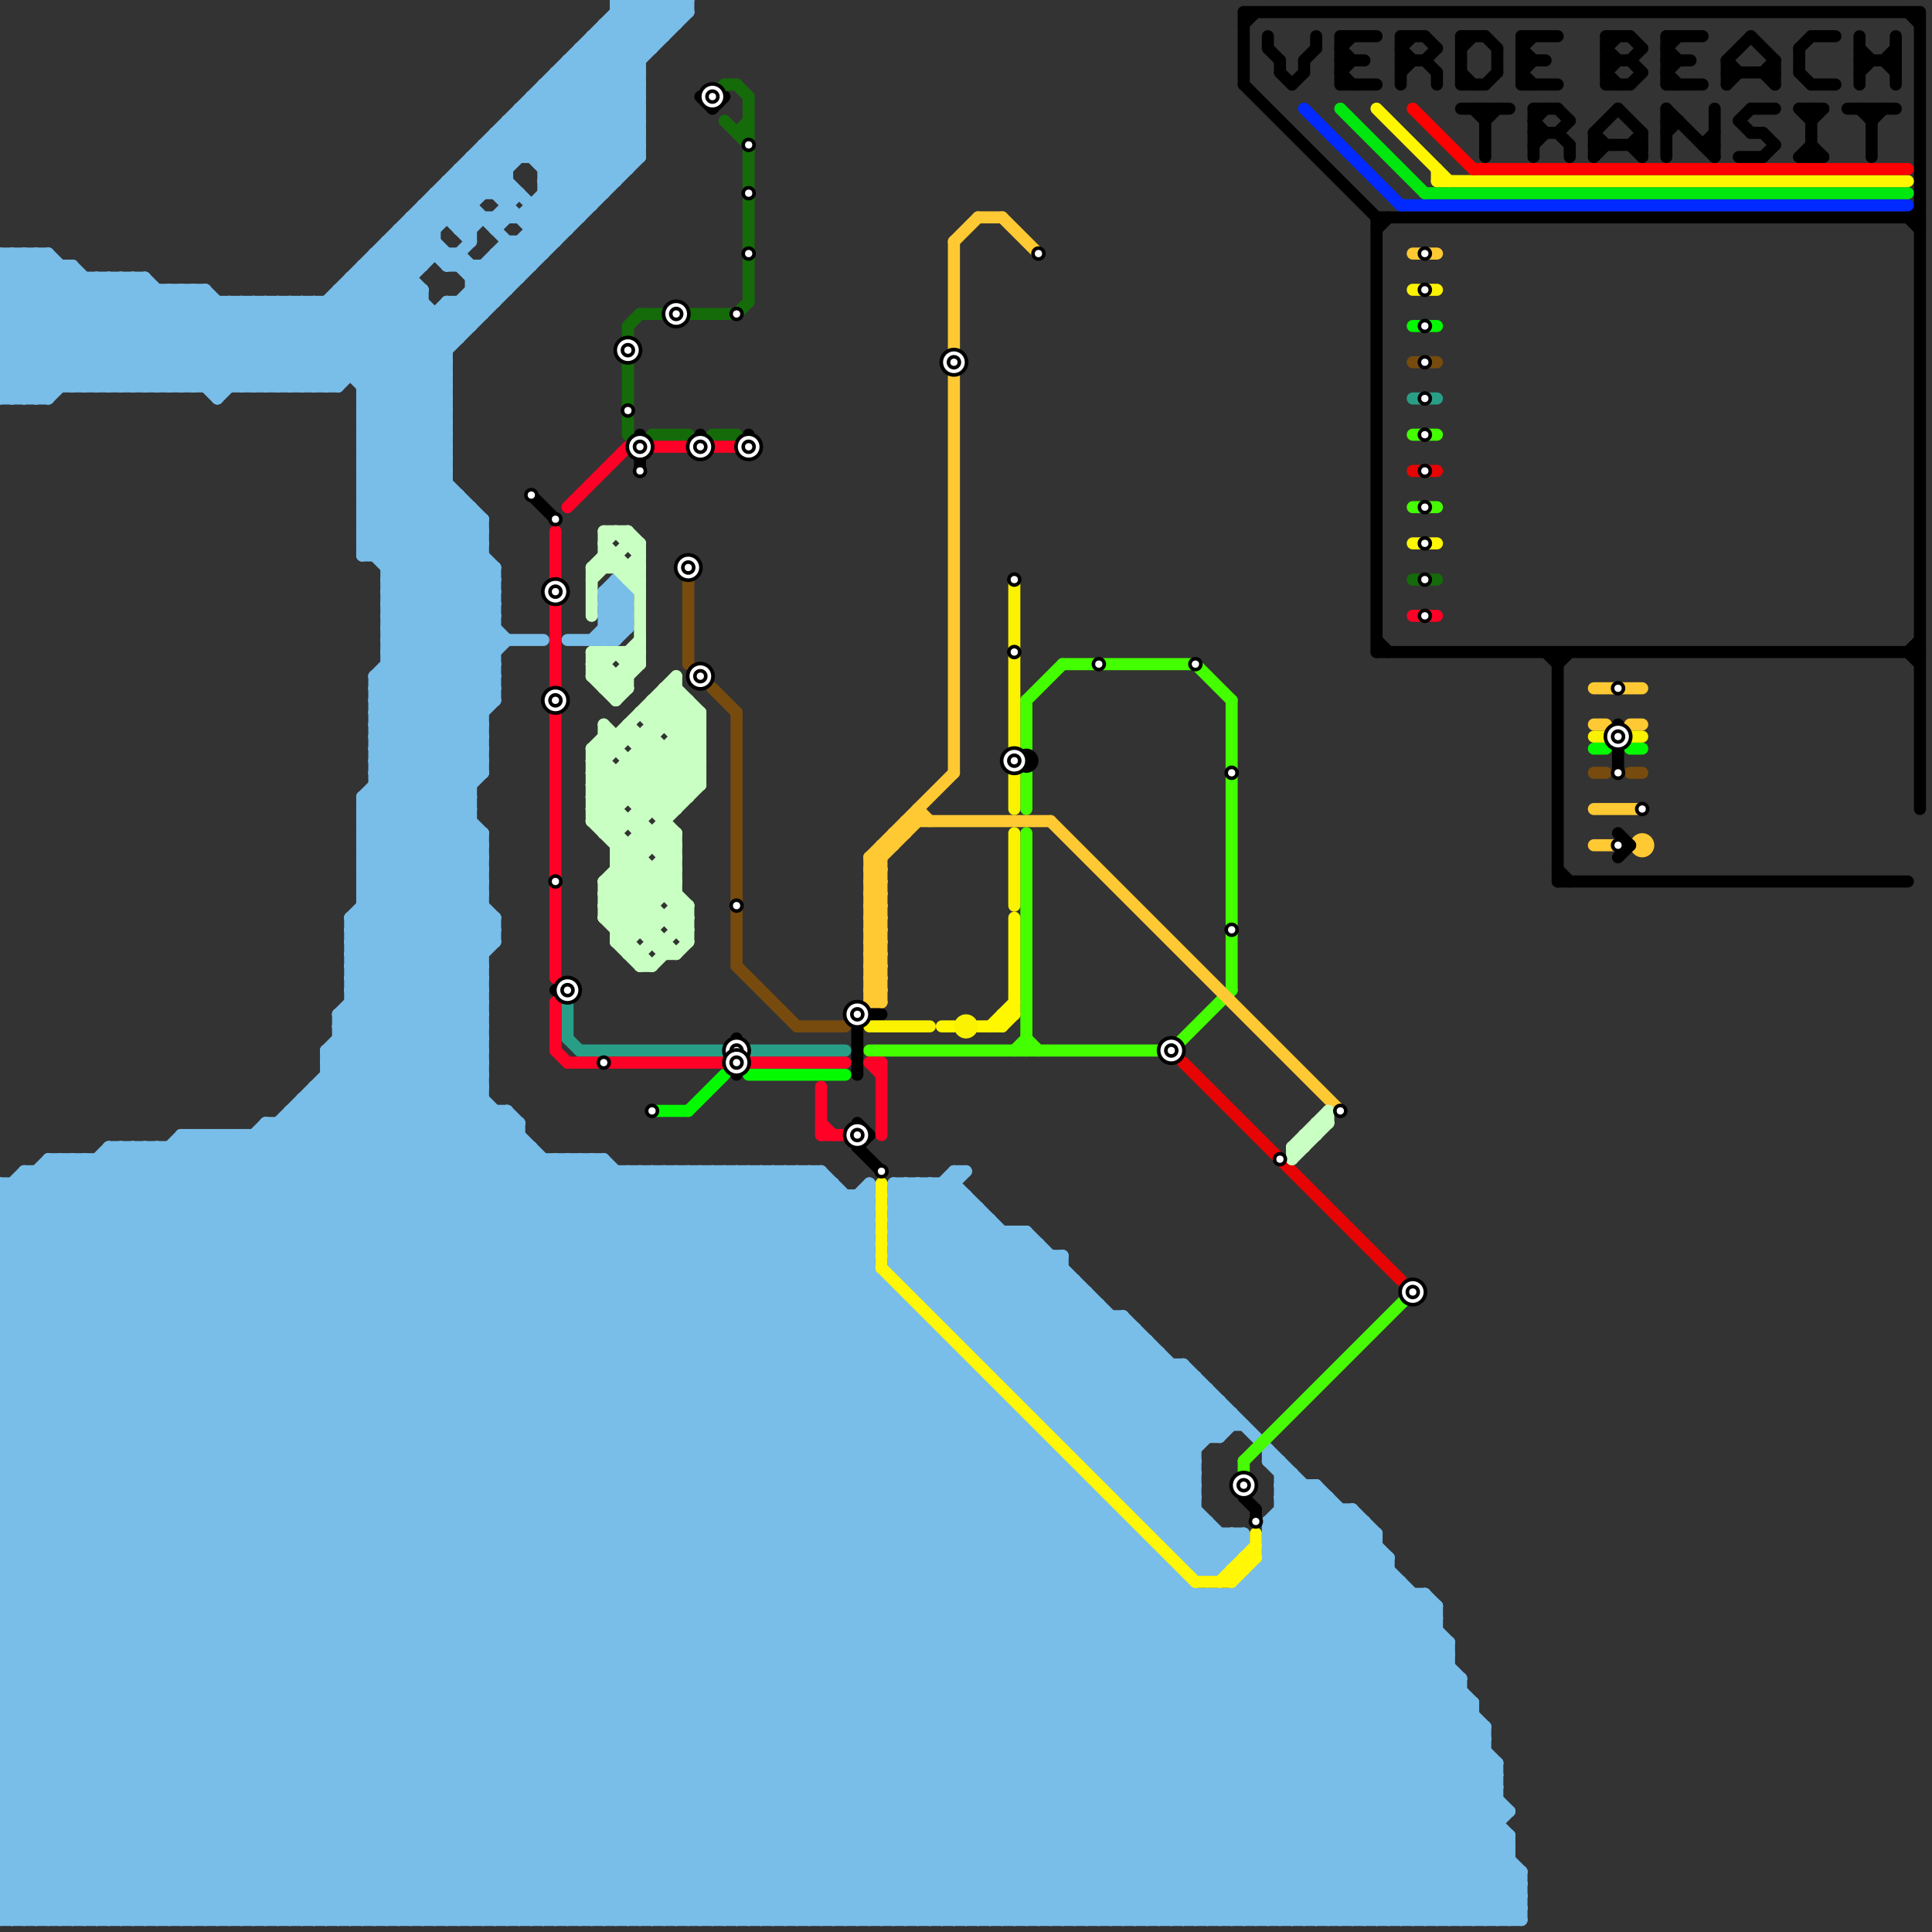 
<svg version="1.1" xmlns="http://www.w3.org/2000/svg" viewBox="0 0 160 160">
<rect x="0" y="0" width="160" height="160" fill="#333333" stroke="none"/>
<style>text { font: 1px Helvetica; font-weight: 600; white-space: pre; dominant-baseline: central; } line { stroke-width: 1; fill: none; stroke-linecap: round; stroke-linejoin: round; } .c0 { stroke: #79bde9 } .c1 { stroke: #fff705 } .c2 { stroke: #44ff00 } .c3 { stroke: #ffc933 } .c4 { stroke: #e70404 } .c5 { stroke: #000000 } .c6 { stroke: #46fb04 } .c7 { stroke: #c9ffc2 } .c8 { stroke: #002aff } .c9 { stroke: #00e60f } .c10 { stroke: #fff700 } .c11 { stroke: #faf200 } .c12 { stroke: #04fa00 } .c13 { stroke: #774b0e } .c14 { stroke: #299e87 } .c15 { stroke: #156b0a } .c16 { stroke: #ff0026 } .c17 { stroke: #ff0000 }</style><defs><g id="wm-xf"><circle r="1.2" fill="#000"/><circle r="0.9" fill="#fff"/><circle r="0.6" fill="#000"/><circle r="0.3" fill="#fff"/></g><g id="wm"><circle r="0.6" fill="#000"/><circle r="0.3" fill="#fff"/></g></defs><line class="c0" x1="51" y1="48" x2="51" y2="53"/><line class="c0" x1="0" y1="138" x2="21" y2="159"/><line class="c0" x1="57" y1="97" x2="119" y2="159"/><line class="c0" x1="109" y1="159" x2="123" y2="145"/><line class="c0" x1="30" y1="33" x2="37" y2="33"/><line class="c0" x1="83" y1="116" x2="83" y2="159"/><line class="c0" x1="40" y1="22" x2="42" y2="24"/><line class="c0" x1="20" y1="159" x2="80" y2="99"/><line class="c0" x1="55" y1="159" x2="90" y2="124"/><line class="c0" x1="69" y1="159" x2="97" y2="131"/><line class="c0" x1="0" y1="141" x2="18" y2="159"/><line class="c0" x1="17" y1="24" x2="25" y2="32"/><line class="c0" x1="37" y1="25" x2="41" y2="25"/><line class="c0" x1="0" y1="27" x2="39" y2="27"/><line class="c0" x1="41" y1="19" x2="42" y2="18"/><line class="c0" x1="72" y1="98" x2="72" y2="159"/><line class="c0" x1="44" y1="17" x2="44" y2="22"/><line class="c0" x1="36" y1="159" x2="89" y2="106"/><line class="c0" x1="52" y1="97" x2="114" y2="159"/><line class="c0" x1="90" y1="121" x2="99" y2="121"/><line class="c0" x1="112" y1="125" x2="112" y2="159"/><line class="c0" x1="101" y1="127" x2="101" y2="130"/><line class="c0" x1="74" y1="101" x2="77" y2="98"/><line class="c0" x1="0" y1="111" x2="78" y2="111"/><line class="c0" x1="0" y1="149" x2="10" y2="159"/><line class="c0" x1="47" y1="53" x2="51" y2="53"/><line class="c0" x1="41" y1="47" x2="41" y2="58"/><line class="c0" x1="80" y1="99" x2="80" y2="111"/><line class="c0" x1="14" y1="24" x2="22" y2="32"/><line class="c0" x1="45" y1="15" x2="48" y2="18"/><line class="c0" x1="110" y1="159" x2="123" y2="146"/><line class="c0" x1="0" y1="144" x2="123" y2="144"/><line class="c0" x1="86" y1="159" x2="115" y2="130"/><line class="c0" x1="31" y1="62" x2="41" y2="52"/><line class="c0" x1="29" y1="82" x2="40" y2="82"/><line class="c0" x1="0" y1="21" x2="4" y2="21"/><line class="c0" x1="30" y1="46" x2="40" y2="46"/><line class="c0" x1="49" y1="53" x2="52" y2="50"/><line class="c0" x1="94" y1="159" x2="119" y2="134"/><line class="c0" x1="50" y1="51" x2="52" y2="51"/><line class="c0" x1="0" y1="129" x2="30" y2="159"/><line class="c0" x1="4" y1="97" x2="66" y2="159"/><line class="c0" x1="77" y1="110" x2="77" y2="159"/><line class="c0" x1="31" y1="57" x2="39" y2="65"/><line class="c0" x1="39" y1="23" x2="42" y2="20"/><line class="c0" x1="0" y1="130" x2="97" y2="130"/><line class="c0" x1="44" y1="159" x2="93" y2="110"/><line class="c0" x1="31" y1="59" x2="39" y2="67"/><line class="c0" x1="91" y1="108" x2="91" y2="122"/><line class="c0" x1="4" y1="96" x2="4" y2="159"/><line class="c0" x1="52" y1="159" x2="98" y2="113"/><line class="c0" x1="87" y1="159" x2="115" y2="131"/><line class="c0" x1="0" y1="128" x2="40" y2="88"/><line class="c0" x1="0" y1="137" x2="22" y2="159"/><line class="c0" x1="31" y1="59" x2="40" y2="59"/><line class="c0" x1="0" y1="130" x2="40" y2="90"/><line class="c0" x1="0" y1="24" x2="3" y2="21"/><line class="c0" x1="79" y1="97" x2="79" y2="110"/><line class="c0" x1="81" y1="159" x2="113" y2="127"/><line class="c0" x1="0" y1="99" x2="72" y2="99"/><line class="c0" x1="17" y1="24" x2="17" y2="32"/><line class="c0" x1="59" y1="97" x2="59" y2="159"/><line class="c0" x1="0" y1="140" x2="19" y2="159"/><line class="c0" x1="106" y1="124" x2="121" y2="139"/><line class="c0" x1="12" y1="23" x2="12" y2="32"/><line class="c0" x1="30" y1="68" x2="41" y2="57"/><line class="c0" x1="30" y1="22" x2="30" y2="46"/><line class="c0" x1="35" y1="17" x2="39" y2="17"/><line class="c0" x1="71" y1="159" x2="98" y2="132"/><line class="c0" x1="103" y1="159" x2="121" y2="141"/><line class="c0" x1="31" y1="61" x2="41" y2="51"/><line class="c0" x1="48" y1="4" x2="54" y2="4"/><line class="c0" x1="14" y1="32" x2="21" y2="25"/><line class="c0" x1="75" y1="98" x2="99" y2="122"/><line class="c0" x1="30" y1="69" x2="40" y2="69"/><line class="c0" x1="61" y1="97" x2="61" y2="159"/><line class="c0" x1="17" y1="159" x2="72" y2="104"/><line class="c0" x1="30" y1="71" x2="40" y2="71"/><line class="c0" x1="38" y1="14" x2="42" y2="14"/><line class="c0" x1="30" y1="42" x2="37" y2="35"/><line class="c0" x1="30" y1="44" x2="37" y2="37"/><line class="c0" x1="54" y1="97" x2="54" y2="159"/><line class="c0" x1="30" y1="39" x2="41" y2="50"/><line class="c0" x1="31" y1="56" x2="39" y2="64"/><line class="c0" x1="39" y1="42" x2="39" y2="159"/><line class="c0" x1="26" y1="90" x2="95" y2="159"/><line class="c0" x1="27" y1="25" x2="37" y2="35"/><line class="c0" x1="2" y1="97" x2="64" y2="159"/><line class="c0" x1="12" y1="95" x2="12" y2="159"/><line class="c0" x1="28" y1="84" x2="40" y2="72"/><line class="c0" x1="49" y1="3" x2="53" y2="7"/><line class="c0" x1="31" y1="56" x2="40" y2="47"/><line class="c0" x1="123" y1="159" x2="126" y2="156"/><line class="c0" x1="45" y1="14" x2="53" y2="6"/><line class="c0" x1="14" y1="24" x2="14" y2="32"/><line class="c0" x1="52" y1="49" x2="52" y2="52"/><line class="c0" x1="56" y1="97" x2="56" y2="159"/><line class="c0" x1="0" y1="122" x2="89" y2="122"/><line class="c0" x1="0" y1="114" x2="81" y2="114"/><line class="c0" x1="97" y1="113" x2="97" y2="128"/><line class="c0" x1="0" y1="133" x2="41" y2="92"/><line class="c0" x1="41" y1="22" x2="42" y2="23"/><line class="c0" x1="49" y1="96" x2="112" y2="159"/><line class="c0" x1="58" y1="97" x2="120" y2="159"/><line class="c0" x1="0" y1="142" x2="122" y2="142"/><line class="c0" x1="79" y1="109" x2="85" y2="103"/><line class="c0" x1="106" y1="126" x2="123" y2="143"/><line class="c0" x1="87" y1="117" x2="94" y2="110"/><line class="c0" x1="85" y1="118" x2="85" y2="159"/><line class="c0" x1="94" y1="110" x2="94" y2="125"/><line class="c0" x1="0" y1="126" x2="33" y2="159"/><line class="c0" x1="30" y1="68" x2="40" y2="78"/><line class="c0" x1="30" y1="70" x2="40" y2="80"/><line class="c0" x1="60" y1="97" x2="122" y2="159"/><line class="c0" x1="25" y1="25" x2="25" y2="32"/><line class="c0" x1="83" y1="159" x2="114" y2="128"/><line class="c0" x1="30" y1="39" x2="37" y2="39"/><line class="c0" x1="42" y1="20" x2="46" y2="20"/><line class="c0" x1="106" y1="124" x2="110" y2="124"/><line class="c0" x1="126" y1="155" x2="126" y2="159"/><line class="c0" x1="32" y1="52" x2="40" y2="44"/><line class="c0" x1="105" y1="127" x2="124" y2="146"/><line class="c0" x1="105" y1="129" x2="124" y2="148"/><line class="c0" x1="27" y1="159" x2="76" y2="110"/><line class="c0" x1="101" y1="132" x2="101" y2="159"/><line class="c0" x1="94" y1="124" x2="101" y2="117"/><line class="c0" x1="74" y1="100" x2="102" y2="128"/><line class="c0" x1="77" y1="108" x2="91" y2="108"/><line class="c0" x1="0" y1="123" x2="40" y2="83"/><line class="c0" x1="85" y1="102" x2="101" y2="118"/><line class="c0" x1="0" y1="125" x2="40" y2="85"/><line class="c0" x1="105" y1="159" x2="122" y2="142"/><line class="c0" x1="51" y1="97" x2="51" y2="159"/><line class="c0" x1="78" y1="108" x2="84" y2="102"/><line class="c0" x1="53" y1="0" x2="55" y2="2"/><line class="c0" x1="57" y1="159" x2="91" y2="125"/><line class="c0" x1="23" y1="93" x2="89" y2="159"/><line class="c0" x1="55" y1="97" x2="117" y2="159"/><line class="c0" x1="0" y1="103" x2="7" y2="96"/><line class="c0" x1="102" y1="127" x2="102" y2="129"/><line class="c0" x1="74" y1="105" x2="88" y2="105"/><line class="c0" x1="0" y1="114" x2="45" y2="159"/><line class="c0" x1="13" y1="24" x2="13" y2="32"/><line class="c0" x1="31" y1="63" x2="41" y2="53"/><line class="c0" x1="100" y1="132" x2="126" y2="158"/><line class="c0" x1="28" y1="86" x2="40" y2="86"/><line class="c0" x1="58" y1="159" x2="101" y2="116"/><line class="c0" x1="8" y1="32" x2="16" y2="24"/><line class="c0" x1="21" y1="32" x2="53" y2="0"/><line class="c0" x1="43" y1="18" x2="53" y2="8"/><line class="c0" x1="0" y1="30" x2="3" y2="33"/><line class="c0" x1="104" y1="131" x2="125" y2="152"/><line class="c0" x1="41" y1="11" x2="41" y2="16"/><line class="c0" x1="30" y1="34" x2="53" y2="11"/><line class="c0" x1="33" y1="19" x2="33" y2="159"/><line class="c0" x1="0" y1="148" x2="51" y2="97"/><line class="c0" x1="30" y1="36" x2="53" y2="13"/><line class="c0" x1="0" y1="117" x2="42" y2="159"/><line class="c0" x1="41" y1="21" x2="43" y2="23"/><line class="c0" x1="9" y1="23" x2="9" y2="32"/><line class="c0" x1="88" y1="159" x2="116" y2="131"/><line class="c0" x1="31" y1="21" x2="31" y2="46"/><line class="c0" x1="23" y1="159" x2="74" y2="108"/><line class="c0" x1="78" y1="98" x2="78" y2="109"/><line class="c0" x1="39" y1="22" x2="39" y2="27"/><line class="c0" x1="23" y1="32" x2="55" y2="0"/><line class="c0" x1="21" y1="94" x2="86" y2="159"/><line class="c0" x1="24" y1="93" x2="90" y2="159"/><line class="c0" x1="116" y1="159" x2="125" y2="150"/><line class="c0" x1="38" y1="159" x2="90" y2="107"/><line class="c0" x1="7" y1="96" x2="7" y2="159"/><line class="c0" x1="44" y1="18" x2="53" y2="9"/><line class="c0" x1="73" y1="159" x2="100" y2="132"/><line class="c0" x1="0" y1="125" x2="34" y2="159"/><line class="c0" x1="44" y1="8" x2="53" y2="8"/><line class="c0" x1="93" y1="126" x2="93" y2="159"/><line class="c0" x1="46" y1="6" x2="46" y2="20"/><line class="c0" x1="30" y1="71" x2="40" y2="61"/><line class="c0" x1="0" y1="127" x2="94" y2="127"/><line class="c0" x1="31" y1="58" x2="39" y2="66"/><line class="c0" x1="74" y1="100" x2="81" y2="100"/><line class="c0" x1="0" y1="26" x2="6" y2="32"/><line class="c0" x1="0" y1="31" x2="8" y2="23"/><line class="c0" x1="40" y1="22" x2="40" y2="26"/><line class="c0" x1="62" y1="97" x2="62" y2="159"/><line class="c0" x1="74" y1="104" x2="79" y2="99"/><line class="c0" x1="8" y1="96" x2="8" y2="159"/><line class="c0" x1="79" y1="112" x2="79" y2="159"/><line class="c0" x1="103" y1="131" x2="116" y2="131"/><line class="c0" x1="0" y1="111" x2="17" y2="94"/><line class="c0" x1="74" y1="159" x2="101" y2="132"/><line class="c0" x1="15" y1="24" x2="23" y2="32"/><line class="c0" x1="39" y1="19" x2="40" y2="18"/><line class="c0" x1="43" y1="10" x2="49" y2="16"/><line class="c0" x1="0" y1="108" x2="75" y2="108"/><line class="c0" x1="47" y1="5" x2="53" y2="11"/><line class="c0" x1="64" y1="97" x2="64" y2="159"/><line class="c0" x1="114" y1="127" x2="114" y2="159"/><line class="c0" x1="27" y1="90" x2="96" y2="159"/><line class="c0" x1="30" y1="66" x2="39" y2="66"/><line class="c0" x1="13" y1="95" x2="13" y2="159"/><line class="c0" x1="59" y1="159" x2="92" y2="126"/><line class="c0" x1="46" y1="7" x2="52" y2="13"/><line class="c0" x1="87" y1="120" x2="87" y2="159"/><line class="c0" x1="29" y1="24" x2="37" y2="32"/><line class="c0" x1="44" y1="13" x2="57" y2="0"/><line class="c0" x1="29" y1="79" x2="40" y2="90"/><line class="c0" x1="0" y1="145" x2="14" y2="159"/><line class="c0" x1="30" y1="70" x2="40" y2="70"/><line class="c0" x1="0" y1="154" x2="57" y2="97"/><line class="c0" x1="81" y1="111" x2="88" y2="104"/><line class="c0" x1="36" y1="17" x2="39" y2="20"/><line class="c0" x1="100" y1="130" x2="103" y2="127"/><line class="c0" x1="1" y1="159" x2="63" y2="97"/><line class="c0" x1="24" y1="92" x2="42" y2="92"/><line class="c0" x1="6" y1="22" x2="16" y2="32"/><line class="c0" x1="25" y1="159" x2="75" y2="109"/><line class="c0" x1="16" y1="94" x2="81" y2="159"/><line class="c0" x1="26" y1="32" x2="34" y2="24"/><line class="c0" x1="30" y1="38" x2="41" y2="49"/><line class="c0" x1="30" y1="40" x2="41" y2="51"/><line class="c0" x1="0" y1="148" x2="11" y2="159"/><line class="c0" x1="0" y1="155" x2="126" y2="155"/><line class="c0" x1="0" y1="142" x2="46" y2="96"/><line class="c0" x1="32" y1="54" x2="40" y2="62"/><line class="c0" x1="30" y1="76" x2="40" y2="86"/><line class="c0" x1="0" y1="118" x2="85" y2="118"/><line class="c0" x1="9" y1="95" x2="73" y2="159"/><line class="c0" x1="4" y1="96" x2="67" y2="159"/><line class="c0" x1="37" y1="15" x2="42" y2="15"/><line class="c0" x1="47" y1="6" x2="53" y2="12"/><line class="c0" x1="0" y1="133" x2="26" y2="159"/><line class="c0" x1="83" y1="102" x2="83" y2="114"/><line class="c0" x1="27" y1="32" x2="35" y2="24"/><line class="c0" x1="40" y1="43" x2="40" y2="64"/><line class="c0" x1="32" y1="48" x2="41" y2="48"/><line class="c0" x1="0" y1="139" x2="44" y2="95"/><line class="c0" x1="51" y1="49" x2="52" y2="50"/><line class="c0" x1="32" y1="48" x2="41" y2="57"/><line class="c0" x1="43" y1="9" x2="50" y2="16"/><line class="c0" x1="11" y1="95" x2="75" y2="159"/><line class="c0" x1="29" y1="76" x2="29" y2="159"/><line class="c0" x1="30" y1="22" x2="37" y2="29"/><line class="c0" x1="30" y1="38" x2="37" y2="38"/><line class="c0" x1="98" y1="129" x2="102" y2="129"/><line class="c0" x1="30" y1="40" x2="37" y2="40"/><line class="c0" x1="113" y1="159" x2="124" y2="148"/><line class="c0" x1="0" y1="136" x2="23" y2="159"/><line class="c0" x1="23" y1="25" x2="37" y2="39"/><line class="c0" x1="29" y1="78" x2="40" y2="89"/><line class="c0" x1="32" y1="51" x2="40" y2="43"/><line class="c0" x1="46" y1="6" x2="53" y2="13"/><line class="c0" x1="1" y1="98" x2="1" y2="159"/><line class="c0" x1="93" y1="159" x2="119" y2="133"/><line class="c0" x1="0" y1="30" x2="37" y2="30"/><line class="c0" x1="52" y1="97" x2="52" y2="159"/><line class="c0" x1="88" y1="118" x2="95" y2="111"/><line class="c0" x1="82" y1="101" x2="82" y2="113"/><line class="c0" x1="0" y1="116" x2="40" y2="76"/><line class="c0" x1="56" y1="0" x2="57" y2="1"/><line class="c0" x1="0" y1="144" x2="15" y2="159"/><line class="c0" x1="7" y1="96" x2="70" y2="159"/><line class="c0" x1="40" y1="12" x2="42" y2="14"/><line class="c0" x1="0" y1="22" x2="1" y2="21"/><line class="c0" x1="18" y1="159" x2="72" y2="105"/><line class="c0" x1="0" y1="105" x2="54" y2="159"/><line class="c0" x1="74" y1="98" x2="74" y2="105"/><line class="c0" x1="30" y1="31" x2="35" y2="26"/><line class="c0" x1="75" y1="108" x2="75" y2="159"/><line class="c0" x1="0" y1="150" x2="125" y2="150"/><line class="c0" x1="28" y1="85" x2="40" y2="85"/><line class="c0" x1="49" y1="3" x2="49" y2="17"/><line class="c0" x1="9" y1="32" x2="17" y2="24"/><line class="c0" x1="39" y1="24" x2="40" y2="25"/><line class="c0" x1="51" y1="2" x2="53" y2="4"/><line class="c0" x1="98" y1="128" x2="100" y2="126"/><line class="c0" x1="84" y1="102" x2="84" y2="115"/><line class="c0" x1="0" y1="146" x2="124" y2="146"/><line class="c0" x1="0" y1="113" x2="46" y2="159"/><line class="c0" x1="30" y1="35" x2="53" y2="12"/><line class="c0" x1="51" y1="48" x2="52" y2="49"/><line class="c0" x1="30" y1="42" x2="39" y2="42"/><line class="c0" x1="74" y1="104" x2="100" y2="130"/><line class="c0" x1="0" y1="98" x2="0" y2="159"/><line class="c0" x1="0" y1="158" x2="61" y2="97"/><line class="c0" x1="30" y1="32" x2="37" y2="25"/><line class="c0" x1="100" y1="115" x2="100" y2="119"/><line class="c0" x1="32" y1="56" x2="40" y2="64"/><line class="c0" x1="37" y1="22" x2="44" y2="22"/><line class="c0" x1="111" y1="125" x2="111" y2="159"/><line class="c0" x1="111" y1="159" x2="124" y2="146"/><line class="c0" x1="65" y1="97" x2="65" y2="159"/><line class="c0" x1="28" y1="24" x2="28" y2="32"/><line class="c0" x1="24" y1="92" x2="24" y2="159"/><line class="c0" x1="0" y1="29" x2="37" y2="29"/><line class="c0" x1="12" y1="32" x2="19" y2="25"/><line class="c0" x1="74" y1="102" x2="85" y2="102"/><line class="c0" x1="30" y1="70" x2="40" y2="60"/><line class="c0" x1="97" y1="127" x2="99" y2="125"/><line class="c0" x1="0" y1="119" x2="41" y2="78"/><line class="c0" x1="18" y1="33" x2="26" y2="25"/><line class="c0" x1="89" y1="122" x2="89" y2="159"/><line class="c0" x1="26" y1="25" x2="37" y2="36"/><line class="c0" x1="109" y1="123" x2="115" y2="129"/><line class="c0" x1="86" y1="117" x2="102" y2="117"/><line class="c0" x1="122" y1="159" x2="126" y2="155"/><line class="c0" x1="31" y1="21" x2="38" y2="21"/><line class="c0" x1="74" y1="101" x2="82" y2="101"/><line class="c0" x1="22" y1="159" x2="81" y2="100"/><line class="c0" x1="103" y1="131" x2="103" y2="159"/><line class="c0" x1="9" y1="95" x2="44" y2="95"/><line class="c0" x1="106" y1="159" x2="122" y2="143"/><line class="c0" x1="87" y1="104" x2="87" y2="118"/><line class="c0" x1="13" y1="32" x2="20" y2="25"/><line class="c0" x1="34" y1="18" x2="34" y2="159"/><line class="c0" x1="30" y1="35" x2="37" y2="35"/><line class="c0" x1="32" y1="53" x2="45" y2="53"/><line class="c0" x1="20" y1="25" x2="20" y2="32"/><line class="c0" x1="30" y1="37" x2="37" y2="37"/><line class="c0" x1="0" y1="141" x2="45" y2="96"/><line class="c0" x1="45" y1="7" x2="53" y2="7"/><line class="c0" x1="2" y1="97" x2="2" y2="159"/><line class="c0" x1="88" y1="104" x2="88" y2="119"/><line class="c0" x1="120" y1="159" x2="125" y2="154"/><line class="c0" x1="84" y1="114" x2="90" y2="108"/><line class="c0" x1="19" y1="94" x2="84" y2="159"/><line class="c0" x1="36" y1="16" x2="43" y2="16"/><line class="c0" x1="22" y1="25" x2="22" y2="32"/><line class="c0" x1="96" y1="112" x2="96" y2="127"/><line class="c0" x1="0" y1="21" x2="0" y2="33"/><line class="c0" x1="22" y1="93" x2="43" y2="93"/><line class="c0" x1="21" y1="94" x2="21" y2="159"/><line class="c0" x1="41" y1="18" x2="41" y2="19"/><line class="c0" x1="89" y1="159" x2="116" y2="132"/><line class="c0" x1="47" y1="5" x2="47" y2="19"/><line class="c0" x1="0" y1="106" x2="11" y2="95"/><line class="c0" x1="31" y1="65" x2="40" y2="74"/><line class="c0" x1="0" y1="121" x2="38" y2="159"/><line class="c0" x1="2" y1="21" x2="2" y2="33"/><line class="c0" x1="106" y1="123" x2="107" y2="122"/><line class="c0" x1="0" y1="156" x2="126" y2="156"/><line class="c0" x1="101" y1="130" x2="103" y2="128"/><line class="c0" x1="29" y1="80" x2="108" y2="159"/><line class="c0" x1="33" y1="19" x2="36" y2="19"/><line class="c0" x1="83" y1="113" x2="89" y2="107"/><line class="c0" x1="52" y1="0" x2="55" y2="3"/><line class="c0" x1="72" y1="159" x2="99" y2="132"/><line class="c0" x1="0" y1="124" x2="35" y2="159"/><line class="c0" x1="38" y1="21" x2="41" y2="24"/><line class="c0" x1="76" y1="159" x2="110" y2="125"/><line class="c0" x1="29" y1="83" x2="40" y2="83"/><line class="c0" x1="30" y1="35" x2="40" y2="45"/><line class="c0" x1="32" y1="47" x2="41" y2="47"/><line class="c0" x1="8" y1="96" x2="71" y2="159"/><line class="c0" x1="0" y1="25" x2="7" y2="32"/><line class="c0" x1="31" y1="22" x2="37" y2="28"/><line class="c0" x1="91" y1="124" x2="91" y2="159"/><line class="c0" x1="0" y1="127" x2="32" y2="159"/><line class="c0" x1="55" y1="97" x2="55" y2="159"/><line class="c0" x1="0" y1="108" x2="13" y2="95"/><line class="c0" x1="24" y1="159" x2="82" y2="101"/><line class="c0" x1="0" y1="132" x2="27" y2="159"/><line class="c0" x1="30" y1="23" x2="37" y2="30"/><line class="c0" x1="116" y1="131" x2="116" y2="159"/><line class="c0" x1="44" y1="95" x2="44" y2="159"/><line class="c0" x1="106" y1="122" x2="107" y2="122"/><line class="c0" x1="29" y1="79" x2="39" y2="69"/><line class="c0" x1="17" y1="94" x2="82" y2="159"/><line class="c0" x1="0" y1="112" x2="79" y2="112"/><line class="c0" x1="38" y1="41" x2="38" y2="159"/><line class="c0" x1="0" y1="29" x2="6" y2="23"/><line class="c0" x1="0" y1="147" x2="124" y2="147"/><line class="c0" x1="31" y1="57" x2="41" y2="57"/><line class="c0" x1="11" y1="159" x2="72" y2="98"/><line class="c0" x1="32" y1="53" x2="40" y2="45"/><line class="c0" x1="48" y1="159" x2="95" y2="112"/><line class="c0" x1="50" y1="50" x2="51" y2="49"/><line class="c0" x1="41" y1="12" x2="42" y2="13"/><line class="c0" x1="0" y1="109" x2="15" y2="94"/><line class="c0" x1="77" y1="98" x2="99" y2="120"/><line class="c0" x1="95" y1="128" x2="95" y2="159"/><line class="c0" x1="0" y1="143" x2="123" y2="143"/><line class="c0" x1="45" y1="7" x2="45" y2="21"/><line class="c0" x1="45" y1="13" x2="57" y2="1"/><line class="c0" x1="51" y1="53" x2="52" y2="52"/><line class="c0" x1="0" y1="131" x2="98" y2="131"/><line class="c0" x1="47" y1="159" x2="86" y2="120"/><line class="c0" x1="22" y1="93" x2="22" y2="159"/><line class="c0" x1="79" y1="97" x2="80" y2="97"/><line class="c0" x1="50" y1="50" x2="52" y2="50"/><line class="c0" x1="0" y1="145" x2="49" y2="96"/><line class="c0" x1="0" y1="156" x2="59" y2="97"/><line class="c0" x1="0" y1="128" x2="95" y2="128"/><line class="c0" x1="0" y1="123" x2="36" y2="159"/><line class="c0" x1="55" y1="0" x2="55" y2="3"/><line class="c0" x1="50" y1="2" x2="50" y2="16"/><line class="c0" x1="48" y1="4" x2="53" y2="9"/><line class="c0" x1="33" y1="20" x2="35" y2="22"/><line class="c0" x1="86" y1="116" x2="93" y2="109"/><line class="c0" x1="41" y1="92" x2="41" y2="159"/><line class="c0" x1="0" y1="28" x2="6" y2="22"/><line class="c0" x1="93" y1="109" x2="102" y2="118"/><line class="c0" x1="20" y1="94" x2="85" y2="159"/><line class="c0" x1="24" y1="32" x2="36" y2="20"/><line class="c0" x1="80" y1="159" x2="113" y2="126"/><line class="c0" x1="15" y1="159" x2="72" y2="102"/><line class="c0" x1="50" y1="53" x2="52" y2="51"/><line class="c0" x1="105" y1="121" x2="120" y2="136"/><line class="c0" x1="41" y1="21" x2="45" y2="21"/><line class="c0" x1="83" y1="114" x2="99" y2="114"/><line class="c0" x1="57" y1="0" x2="57" y2="1"/><line class="c0" x1="28" y1="25" x2="37" y2="34"/><line class="c0" x1="108" y1="159" x2="123" y2="144"/><line class="c0" x1="22" y1="94" x2="87" y2="159"/><line class="c0" x1="41" y1="11" x2="43" y2="13"/><line class="c0" x1="50" y1="49" x2="52" y2="49"/><line class="c0" x1="102" y1="159" x2="121" y2="140"/><line class="c0" x1="39" y1="13" x2="53" y2="13"/><line class="c0" x1="105" y1="128" x2="124" y2="147"/><line class="c0" x1="16" y1="159" x2="72" y2="103"/><line class="c0" x1="121" y1="139" x2="121" y2="159"/><line class="c0" x1="40" y1="12" x2="53" y2="12"/><line class="c0" x1="70" y1="99" x2="70" y2="159"/><line class="c0" x1="0" y1="132" x2="40" y2="92"/><line class="c0" x1="0" y1="124" x2="40" y2="84"/><line class="c0" x1="10" y1="159" x2="70" y2="99"/><line class="c0" x1="39" y1="159" x2="82" y2="116"/><line class="c0" x1="0" y1="126" x2="40" y2="86"/><line class="c0" x1="0" y1="109" x2="50" y2="159"/><line class="c0" x1="82" y1="113" x2="98" y2="113"/><line class="c0" x1="32" y1="159" x2="87" y2="104"/><line class="c0" x1="0" y1="120" x2="87" y2="120"/><line class="c0" x1="89" y1="120" x2="99" y2="120"/><line class="c0" x1="0" y1="33" x2="10" y2="23"/><line class="c0" x1="105" y1="130" x2="125" y2="150"/><line class="c0" x1="0" y1="104" x2="9" y2="95"/><line class="c0" x1="99" y1="129" x2="101" y2="127"/><line class="c0" x1="40" y1="159" x2="91" y2="108"/><line class="c0" x1="0" y1="113" x2="19" y2="94"/><line class="c0" x1="0" y1="112" x2="47" y2="159"/><line class="c0" x1="50" y1="96" x2="113" y2="159"/><line class="c0" x1="29" y1="77" x2="41" y2="77"/><line class="c0" x1="30" y1="66" x2="41" y2="55"/><line class="c0" x1="30" y1="41" x2="42" y2="53"/><line class="c0" x1="2" y1="33" x2="12" y2="23"/><line class="c0" x1="28" y1="32" x2="35" y2="25"/><line class="c0" x1="68" y1="159" x2="100" y2="127"/><line class="c0" x1="106" y1="124" x2="107" y2="123"/><line class="c0" x1="0" y1="23" x2="2" y2="21"/><line class="c0" x1="32" y1="55" x2="41" y2="55"/><line class="c0" x1="45" y1="7" x2="52" y2="14"/><line class="c0" x1="31" y1="57" x2="41" y2="47"/><line class="c0" x1="63" y1="97" x2="125" y2="159"/><line class="c0" x1="45" y1="17" x2="47" y2="19"/><line class="c0" x1="13" y1="95" x2="77" y2="159"/><line class="c0" x1="30" y1="40" x2="37" y2="33"/><line class="c0" x1="95" y1="125" x2="99" y2="121"/><line class="c0" x1="0" y1="132" x2="118" y2="132"/><line class="c0" x1="102" y1="117" x2="102" y2="118"/><line class="c0" x1="43" y1="93" x2="43" y2="159"/><line class="c0" x1="82" y1="112" x2="88" y2="106"/><line class="c0" x1="53" y1="159" x2="89" y2="123"/><line class="c0" x1="15" y1="95" x2="79" y2="159"/><line class="c0" x1="0" y1="21" x2="11" y2="32"/><line class="c0" x1="12" y1="23" x2="21" y2="32"/><line class="c0" x1="97" y1="130" x2="97" y2="159"/><line class="c0" x1="91" y1="159" x2="118" y2="132"/><line class="c0" x1="56" y1="159" x2="100" y2="115"/><line class="c0" x1="0" y1="150" x2="53" y2="97"/><line class="c0" x1="0" y1="100" x2="59" y2="159"/><line class="c0" x1="74" y1="104" x2="88" y2="104"/><line class="c0" x1="86" y1="119" x2="86" y2="159"/><line class="c0" x1="104" y1="159" x2="122" y2="141"/><line class="c0" x1="29" y1="78" x2="39" y2="68"/><line class="c0" x1="0" y1="25" x2="4" y2="21"/><line class="c0" x1="5" y1="96" x2="5" y2="159"/><line class="c0" x1="0" y1="116" x2="83" y2="116"/><line class="c0" x1="0" y1="24" x2="8" y2="32"/><line class="c0" x1="0" y1="101" x2="58" y2="159"/><line class="c0" x1="2" y1="21" x2="13" y2="32"/><line class="c0" x1="44" y1="18" x2="46" y2="20"/><line class="c0" x1="19" y1="94" x2="19" y2="159"/><line class="c0" x1="50" y1="159" x2="96" y2="113"/><line class="c0" x1="84" y1="159" x2="114" y2="129"/><line class="c0" x1="31" y1="56" x2="41" y2="56"/><line class="c0" x1="99" y1="114" x2="99" y2="130"/><line class="c0" x1="0" y1="103" x2="56" y2="159"/><line class="c0" x1="10" y1="95" x2="74" y2="159"/><line class="c0" x1="74" y1="102" x2="101" y2="129"/><line class="c0" x1="29" y1="76" x2="41" y2="76"/><line class="c0" x1="41" y1="159" x2="83" y2="117"/><line class="c0" x1="45" y1="16" x2="50" y2="16"/><line class="c0" x1="50" y1="49" x2="51" y2="48"/><line class="c0" x1="9" y1="23" x2="18" y2="32"/><line class="c0" x1="74" y1="99" x2="75" y2="98"/><line class="c0" x1="39" y1="24" x2="42" y2="24"/><line class="c0" x1="0" y1="27" x2="5" y2="32"/><line class="c0" x1="99" y1="132" x2="99" y2="159"/><line class="c0" x1="21" y1="25" x2="28" y2="32"/><line class="c0" x1="35" y1="159" x2="80" y2="114"/><line class="c0" x1="49" y1="159" x2="87" y2="121"/><line class="c0" x1="5" y1="22" x2="5" y2="32"/><line class="c0" x1="0" y1="111" x2="48" y2="159"/><line class="c0" x1="42" y1="159" x2="92" y2="109"/><line class="c0" x1="28" y1="84" x2="103" y2="159"/><line class="c0" x1="42" y1="92" x2="43" y2="93"/><line class="c0" x1="31" y1="46" x2="37" y2="40"/><line class="c0" x1="53" y1="97" x2="115" y2="159"/><line class="c0" x1="85" y1="116" x2="101" y2="116"/><line class="c0" x1="4" y1="33" x2="13" y2="24"/><line class="c0" x1="30" y1="41" x2="38" y2="41"/><line class="c0" x1="1" y1="21" x2="1" y2="33"/><line class="c0" x1="105" y1="126" x2="123" y2="144"/><line class="c0" x1="0" y1="120" x2="39" y2="159"/><line class="c0" x1="120" y1="136" x2="120" y2="159"/><line class="c0" x1="100" y1="132" x2="100" y2="159"/><line class="c0" x1="19" y1="25" x2="26" y2="32"/><line class="c0" x1="119" y1="159" x2="125" y2="153"/><line class="c0" x1="31" y1="59" x2="41" y2="49"/><line class="c0" x1="33" y1="19" x2="35" y2="21"/><line class="c0" x1="25" y1="25" x2="37" y2="37"/><line class="c0" x1="18" y1="32" x2="25" y2="25"/><line class="c0" x1="0" y1="128" x2="31" y2="159"/><line class="c0" x1="32" y1="55" x2="40" y2="63"/><line class="c0" x1="74" y1="102" x2="79" y2="97"/><line class="c0" x1="75" y1="105" x2="80" y2="100"/><line class="c0" x1="82" y1="159" x2="114" y2="127"/><line class="c0" x1="31" y1="56" x2="31" y2="159"/><line class="c0" x1="95" y1="111" x2="95" y2="126"/><line class="c0" x1="0" y1="23" x2="9" y2="32"/><line class="c0" x1="49" y1="3" x2="55" y2="3"/><line class="c0" x1="0" y1="32" x2="9" y2="23"/><line class="c0" x1="105" y1="128" x2="114" y2="128"/><line class="c0" x1="28" y1="24" x2="37" y2="33"/><line class="c0" x1="115" y1="129" x2="115" y2="159"/><line class="c0" x1="6" y1="32" x2="14" y2="24"/><line class="c0" x1="0" y1="29" x2="4" y2="33"/><line class="c0" x1="98" y1="159" x2="120" y2="137"/><line class="c0" x1="4" y1="159" x2="66" y2="97"/><line class="c0" x1="0" y1="31" x2="2" y2="33"/><line class="c0" x1="31" y1="58" x2="41" y2="58"/><line class="c0" x1="7" y1="23" x2="7" y2="32"/><line class="c0" x1="37" y1="15" x2="44" y2="22"/><line class="c0" x1="0" y1="103" x2="72" y2="103"/><line class="c0" x1="30" y1="34" x2="37" y2="34"/><line class="c0" x1="29" y1="23" x2="34" y2="23"/><line class="c0" x1="34" y1="159" x2="88" y2="105"/><line class="c0" x1="92" y1="122" x2="99" y2="115"/><line class="c0" x1="15" y1="32" x2="22" y2="25"/><line class="c0" x1="0" y1="32" x2="1" y2="33"/><line class="c0" x1="47" y1="96" x2="110" y2="159"/><line class="c0" x1="0" y1="124" x2="91" y2="124"/><line class="c0" x1="0" y1="119" x2="40" y2="159"/><line class="c0" x1="39" y1="13" x2="42" y2="16"/><line class="c0" x1="51" y1="0" x2="57" y2="0"/><line class="c0" x1="29" y1="82" x2="40" y2="71"/><line class="c0" x1="105" y1="126" x2="108" y2="123"/><line class="c0" x1="110" y1="124" x2="110" y2="159"/><line class="c0" x1="19" y1="159" x2="72" y2="106"/><line class="c0" x1="50" y1="52" x2="51" y2="53"/><line class="c0" x1="98" y1="113" x2="119" y2="134"/><line class="c0" x1="8" y1="23" x2="8" y2="32"/><line class="c0" x1="3" y1="97" x2="65" y2="159"/><line class="c0" x1="64" y1="159" x2="99" y2="124"/><line class="c0" x1="50" y1="51" x2="52" y2="49"/><line class="c0" x1="25" y1="91" x2="25" y2="159"/><line class="c0" x1="32" y1="54" x2="41" y2="54"/><line class="c0" x1="76" y1="98" x2="99" y2="121"/><line class="c0" x1="30" y1="34" x2="40" y2="44"/><line class="c0" x1="37" y1="15" x2="37" y2="18"/><line class="c0" x1="15" y1="24" x2="15" y2="32"/><line class="c0" x1="57" y1="97" x2="57" y2="159"/><line class="c0" x1="0" y1="143" x2="47" y2="96"/><line class="c0" x1="6" y1="96" x2="6" y2="159"/><line class="c0" x1="3" y1="21" x2="14" y2="32"/><line class="c0" x1="24" y1="25" x2="37" y2="38"/><line class="c0" x1="29" y1="77" x2="40" y2="88"/><line class="c0" x1="28" y1="84" x2="40" y2="84"/><line class="c0" x1="38" y1="19" x2="39" y2="19"/><line class="c0" x1="0" y1="135" x2="42" y2="93"/><line class="c0" x1="41" y1="16" x2="42" y2="15"/><line class="c0" x1="20" y1="94" x2="20" y2="159"/><line class="c0" x1="99" y1="159" x2="120" y2="138"/><line class="c0" x1="49" y1="4" x2="53" y2="8"/><line class="c0" x1="18" y1="25" x2="18" y2="33"/><line class="c0" x1="16" y1="24" x2="24" y2="32"/><line class="c0" x1="25" y1="91" x2="93" y2="159"/><line class="c0" x1="29" y1="81" x2="107" y2="159"/><line class="c0" x1="30" y1="36" x2="41" y2="47"/><line class="c0" x1="31" y1="66" x2="41" y2="76"/><line class="c0" x1="51" y1="0" x2="54" y2="3"/><line class="c0" x1="43" y1="9" x2="43" y2="13"/><line class="c0" x1="6" y1="22" x2="6" y2="32"/><line class="c0" x1="38" y1="25" x2="39" y2="26"/><line class="c0" x1="30" y1="72" x2="40" y2="82"/><line class="c0" x1="29" y1="84" x2="104" y2="159"/><line class="c0" x1="30" y1="74" x2="40" y2="84"/><line class="c0" x1="0" y1="26" x2="4" y2="22"/><line class="c0" x1="96" y1="129" x2="96" y2="159"/><line class="c0" x1="102" y1="132" x2="102" y2="159"/><line class="c0" x1="32" y1="48" x2="38" y2="42"/><line class="c0" x1="41" y1="18" x2="43" y2="16"/><line class="c0" x1="0" y1="156" x2="3" y2="159"/><line class="c0" x1="29" y1="159" x2="77" y2="111"/><line class="c0" x1="10" y1="32" x2="17" y2="25"/><line class="c0" x1="88" y1="121" x2="88" y2="159"/><line class="c0" x1="37" y1="159" x2="81" y2="115"/><line class="c0" x1="65" y1="97" x2="72" y2="104"/><line class="c0" x1="0" y1="108" x2="51" y2="159"/><line class="c0" x1="30" y1="36" x2="37" y2="36"/><line class="c0" x1="73" y1="106" x2="73" y2="159"/><line class="c0" x1="75" y1="159" x2="110" y2="124"/><line class="c0" x1="20" y1="32" x2="52" y2="0"/><line class="c0" x1="74" y1="101" x2="102" y2="129"/><line class="c0" x1="21" y1="159" x2="73" y2="107"/><line class="c0" x1="54" y1="97" x2="116" y2="159"/><line class="c0" x1="23" y1="25" x2="23" y2="32"/><line class="c0" x1="124" y1="159" x2="126" y2="157"/><line class="c0" x1="0" y1="116" x2="43" y2="159"/><line class="c0" x1="22" y1="32" x2="54" y2="0"/><line class="c0" x1="54" y1="159" x2="99" y2="114"/><line class="c0" x1="0" y1="115" x2="22" y2="93"/><line class="c0" x1="0" y1="139" x2="20" y2="159"/><line class="c0" x1="10" y1="23" x2="19" y2="32"/><line class="c0" x1="56" y1="97" x2="118" y2="159"/><line class="c0" x1="0" y1="105" x2="72" y2="105"/><line class="c0" x1="118" y1="132" x2="119" y2="133"/><line class="c0" x1="35" y1="17" x2="35" y2="22"/><line class="c0" x1="31" y1="58" x2="41" y2="48"/><line class="c0" x1="35" y1="18" x2="36" y2="19"/><line class="c0" x1="41" y1="11" x2="53" y2="11"/><line class="c0" x1="0" y1="153" x2="56" y2="97"/><line class="c0" x1="87" y1="118" x2="103" y2="118"/><line class="c0" x1="38" y1="14" x2="38" y2="19"/><line class="c0" x1="0" y1="147" x2="12" y2="159"/><line class="c0" x1="18" y1="94" x2="83" y2="159"/><line class="c0" x1="105" y1="128" x2="109" y2="124"/><line class="c0" x1="50" y1="96" x2="50" y2="159"/><line class="c0" x1="30" y1="33" x2="53" y2="10"/><line class="c0" x1="29" y1="83" x2="105" y2="159"/><line class="c0" x1="5" y1="96" x2="68" y2="159"/><line class="c0" x1="0" y1="104" x2="55" y2="159"/><line class="c0" x1="105" y1="127" x2="114" y2="127"/><line class="c0" x1="32" y1="52" x2="40" y2="60"/><line class="c0" x1="0" y1="23" x2="12" y2="23"/><line class="c0" x1="10" y1="23" x2="10" y2="32"/><line class="c0" x1="22" y1="93" x2="88" y2="159"/><line class="c0" x1="31" y1="60" x2="40" y2="60"/><line class="c0" x1="30" y1="44" x2="40" y2="44"/><line class="c0" x1="0" y1="137" x2="43" y2="94"/><line class="c0" x1="31" y1="62" x2="40" y2="62"/><line class="c0" x1="47" y1="5" x2="53" y2="5"/><line class="c0" x1="0" y1="28" x2="4" y2="32"/><line class="c0" x1="4" y1="96" x2="50" y2="96"/><line class="c0" x1="31" y1="64" x2="40" y2="64"/><line class="c0" x1="31" y1="60" x2="40" y2="69"/><line class="c0" x1="31" y1="62" x2="40" y2="71"/><line class="c0" x1="45" y1="96" x2="45" y2="159"/><line class="c0" x1="84" y1="117" x2="84" y2="159"/><line class="c0" x1="0" y1="107" x2="52" y2="159"/><line class="c0" x1="31" y1="64" x2="40" y2="73"/><line class="c0" x1="0" y1="117" x2="41" y2="76"/><line class="c0" x1="74" y1="103" x2="101" y2="130"/><line class="c0" x1="50" y1="2" x2="56" y2="2"/><line class="c0" x1="74" y1="98" x2="79" y2="98"/><line class="c0" x1="0" y1="102" x2="72" y2="102"/><line class="c0" x1="58" y1="97" x2="58" y2="159"/><line class="c0" x1="103" y1="127" x2="103" y2="128"/><line class="c0" x1="0" y1="104" x2="72" y2="104"/><line class="c0" x1="0" y1="134" x2="119" y2="134"/><line class="c0" x1="63" y1="97" x2="63" y2="159"/><line class="c0" x1="28" y1="87" x2="100" y2="159"/><line class="c0" x1="74" y1="105" x2="99" y2="130"/><line class="c0" x1="1" y1="98" x2="62" y2="159"/><line class="c0" x1="47" y1="96" x2="47" y2="159"/><line class="c0" x1="125" y1="152" x2="125" y2="159"/><line class="c0" x1="0" y1="101" x2="5" y2="96"/><line class="c0" x1="13" y1="159" x2="72" y2="100"/><line class="c0" x1="0" y1="22" x2="6" y2="22"/><line class="c0" x1="0" y1="106" x2="73" y2="106"/><line class="c0" x1="0" y1="136" x2="120" y2="136"/><line class="c0" x1="30" y1="72" x2="40" y2="72"/><line class="c0" x1="0" y1="138" x2="120" y2="138"/><line class="c0" x1="30" y1="74" x2="40" y2="74"/><line class="c0" x1="51" y1="1" x2="57" y2="1"/><line class="c0" x1="60" y1="97" x2="60" y2="159"/><line class="c0" x1="74" y1="107" x2="74" y2="159"/><line class="c0" x1="30" y1="39" x2="37" y2="32"/><line class="c0" x1="50" y1="51" x2="51" y2="52"/><line class="c0" x1="30" y1="41" x2="37" y2="34"/><line class="c0" x1="16" y1="24" x2="16" y2="32"/><line class="c0" x1="0" y1="159" x2="62" y2="97"/><line class="c0" x1="30" y1="159" x2="86" y2="103"/><line class="c0" x1="51" y1="1" x2="54" y2="4"/><line class="c0" x1="29" y1="76" x2="40" y2="87"/><line class="c0" x1="27" y1="89" x2="97" y2="159"/><line class="c0" x1="37" y1="25" x2="37" y2="159"/><line class="c0" x1="37" y1="26" x2="38" y2="27"/><line class="c0" x1="51" y1="159" x2="88" y2="122"/><line class="c0" x1="95" y1="159" x2="119" y2="135"/><line class="c0" x1="22" y1="25" x2="28" y2="31"/><line class="c0" x1="0" y1="125" x2="92" y2="125"/><line class="c0" x1="31" y1="61" x2="40" y2="61"/><line class="c0" x1="2" y1="159" x2="64" y2="97"/><line class="c0" x1="31" y1="61" x2="40" y2="70"/><line class="c0" x1="105" y1="121" x2="106" y2="121"/><line class="c0" x1="9" y1="95" x2="9" y2="159"/><line class="c0" x1="1" y1="33" x2="11" y2="23"/><line class="c0" x1="30" y1="37" x2="41" y2="48"/><line class="c0" x1="90" y1="123" x2="90" y2="159"/><line class="c0" x1="42" y1="20" x2="42" y2="24"/><line class="c0" x1="12" y1="95" x2="76" y2="159"/><line class="c0" x1="42" y1="11" x2="48" y2="17"/><line class="c0" x1="96" y1="127" x2="103" y2="127"/><line class="c0" x1="0" y1="157" x2="60" y2="97"/><line class="c0" x1="42" y1="21" x2="43" y2="22"/><line class="c0" x1="11" y1="95" x2="11" y2="159"/><line class="c0" x1="30" y1="73" x2="40" y2="83"/><line class="c0" x1="30" y1="75" x2="40" y2="85"/><line class="c0" x1="32" y1="47" x2="38" y2="41"/><line class="c0" x1="29" y1="79" x2="40" y2="79"/><line class="c0" x1="29" y1="81" x2="40" y2="81"/><line class="c0" x1="53" y1="97" x2="53" y2="159"/><line class="c0" x1="90" y1="159" x2="117" y2="132"/><line class="c0" x1="16" y1="94" x2="16" y2="159"/><line class="c0" x1="37" y1="21" x2="37" y2="22"/><line class="c0" x1="43" y1="20" x2="44" y2="21"/><line class="c0" x1="92" y1="125" x2="92" y2="159"/><line class="c0" x1="0" y1="24" x2="17" y2="24"/><line class="c0" x1="0" y1="149" x2="52" y2="97"/><line class="c0" x1="79" y1="110" x2="94" y2="110"/><line class="c0" x1="96" y1="126" x2="99" y2="123"/><line class="c0" x1="1" y1="21" x2="12" y2="32"/><line class="c0" x1="105" y1="126" x2="105" y2="159"/><line class="c0" x1="18" y1="94" x2="18" y2="159"/><line class="c0" x1="62" y1="159" x2="99" y2="122"/><line class="c0" x1="0" y1="107" x2="12" y2="95"/><line class="c0" x1="0" y1="135" x2="24" y2="159"/><line class="c0" x1="85" y1="102" x2="85" y2="116"/><line class="c0" x1="0" y1="109" x2="76" y2="109"/><line class="c0" x1="40" y1="69" x2="40" y2="159"/><line class="c0" x1="29" y1="23" x2="37" y2="31"/><line class="c0" x1="74" y1="99" x2="99" y2="124"/><line class="c0" x1="0" y1="140" x2="121" y2="140"/><line class="c0" x1="45" y1="15" x2="51" y2="15"/><line class="c0" x1="98" y1="131" x2="98" y2="159"/><line class="c0" x1="32" y1="50" x2="39" y2="43"/><line class="c0" x1="105" y1="127" x2="109" y2="123"/><line class="c0" x1="27" y1="87" x2="27" y2="159"/><line class="c0" x1="118" y1="132" x2="118" y2="159"/><line class="c0" x1="122" y1="141" x2="122" y2="159"/><line class="c0" x1="7" y1="32" x2="15" y2="24"/><line class="c0" x1="30" y1="72" x2="40" y2="62"/><line class="c0" x1="36" y1="16" x2="36" y2="21"/><line class="c0" x1="123" y1="143" x2="123" y2="159"/><line class="c0" x1="30" y1="74" x2="40" y2="64"/><line class="c0" x1="125" y1="159" x2="126" y2="158"/><line class="c0" x1="45" y1="8" x2="51" y2="14"/><line class="c0" x1="11" y1="23" x2="11" y2="32"/><line class="c0" x1="32" y1="51" x2="40" y2="59"/><line class="c0" x1="0" y1="144" x2="48" y2="96"/><line class="c0" x1="46" y1="96" x2="46" y2="159"/><line class="c0" x1="43" y1="159" x2="84" y2="118"/><line class="c0" x1="95" y1="126" x2="100" y2="126"/><line class="c0" x1="65" y1="159" x2="95" y2="129"/><line class="c0" x1="66" y1="97" x2="66" y2="159"/><line class="c0" x1="107" y1="159" x2="123" y2="143"/><line class="c0" x1="31" y1="63" x2="40" y2="63"/><line class="c0" x1="89" y1="119" x2="96" y2="112"/><line class="c0" x1="115" y1="159" x2="124" y2="150"/><line class="c0" x1="0" y1="98" x2="61" y2="159"/><line class="c0" x1="32" y1="54" x2="40" y2="46"/><line class="c0" x1="0" y1="155" x2="4" y2="159"/><line class="c0" x1="30" y1="33" x2="40" y2="43"/><line class="c0" x1="31" y1="63" x2="40" y2="72"/><line class="c0" x1="3" y1="97" x2="3" y2="159"/><line class="c0" x1="0" y1="118" x2="41" y2="77"/><line class="c0" x1="30" y1="67" x2="39" y2="67"/><line class="c0" x1="68" y1="97" x2="68" y2="159"/><line class="c0" x1="0" y1="133" x2="119" y2="133"/><line class="c0" x1="54" y1="0" x2="54" y2="4"/><line class="c0" x1="0" y1="113" x2="80" y2="113"/><line class="c0" x1="0" y1="135" x2="119" y2="135"/><line class="c0" x1="60" y1="159" x2="102" y2="117"/><line class="c0" x1="25" y1="32" x2="36" y2="21"/><line class="c0" x1="0" y1="28" x2="38" y2="28"/><line class="c0" x1="28" y1="24" x2="35" y2="24"/><line class="c0" x1="0" y1="106" x2="53" y2="159"/><line class="c0" x1="2" y1="98" x2="63" y2="159"/><line class="c0" x1="27" y1="88" x2="40" y2="75"/><line class="c0" x1="44" y1="9" x2="50" y2="15"/><line class="c0" x1="67" y1="97" x2="67" y2="159"/><line class="c0" x1="74" y1="98" x2="99" y2="123"/><line class="c0" x1="29" y1="77" x2="39" y2="67"/><line class="c0" x1="94" y1="125" x2="99" y2="125"/><line class="c0" x1="3" y1="159" x2="65" y2="97"/><line class="c0" x1="29" y1="23" x2="29" y2="31"/><line class="c0" x1="106" y1="121" x2="106" y2="159"/><line class="c0" x1="0" y1="146" x2="50" y2="96"/><line class="c0" x1="32" y1="49" x2="39" y2="42"/><line class="c0" x1="30" y1="73" x2="40" y2="73"/><line class="c0" x1="0" y1="137" x2="120" y2="137"/><line class="c0" x1="81" y1="112" x2="96" y2="112"/><line class="c0" x1="30" y1="32" x2="37" y2="32"/><line class="c0" x1="30" y1="75" x2="40" y2="75"/><line class="c0" x1="117" y1="132" x2="117" y2="159"/><line class="c0" x1="30" y1="38" x2="37" y2="31"/><line class="c0" x1="0" y1="115" x2="44" y2="159"/><line class="c0" x1="106" y1="125" x2="112" y2="125"/><line class="c0" x1="0" y1="134" x2="42" y2="92"/><line class="c0" x1="6" y1="96" x2="69" y2="159"/><line class="c0" x1="0" y1="143" x2="16" y2="159"/><line class="c0" x1="50" y1="49" x2="50" y2="53"/><line class="c0" x1="0" y1="117" x2="84" y2="117"/><line class="c0" x1="46" y1="6" x2="53" y2="6"/><line class="c0" x1="0" y1="120" x2="40" y2="80"/><line class="c0" x1="5" y1="159" x2="67" y2="97"/><line class="c0" x1="0" y1="122" x2="40" y2="82"/><line class="c0" x1="30" y1="43" x2="41" y2="54"/><line class="c0" x1="30" y1="45" x2="41" y2="56"/><line class="c0" x1="103" y1="132" x2="126" y2="155"/><line class="c0" x1="0" y1="102" x2="6" y2="96"/><line class="c0" x1="32" y1="20" x2="34" y2="22"/><line class="c0" x1="46" y1="159" x2="94" y2="111"/><line class="c0" x1="26" y1="90" x2="40" y2="90"/><line class="c0" x1="44" y1="8" x2="44" y2="13"/><line class="c0" x1="3" y1="33" x2="12" y2="24"/><line class="c0" x1="17" y1="94" x2="17" y2="159"/><line class="c0" x1="38" y1="21" x2="38" y2="22"/><line class="c0" x1="14" y1="95" x2="14" y2="159"/><line class="c0" x1="101" y1="116" x2="101" y2="119"/><line class="c0" x1="25" y1="91" x2="40" y2="91"/><line class="c0" x1="108" y1="123" x2="108" y2="159"/><line class="c0" x1="77" y1="159" x2="111" y2="125"/><line class="c0" x1="0" y1="146" x2="13" y2="159"/><line class="c0" x1="0" y1="151" x2="8" y2="159"/><line class="c0" x1="85" y1="159" x2="115" y2="129"/><line class="c0" x1="6" y1="159" x2="68" y2="97"/><line class="c0" x1="31" y1="21" x2="38" y2="28"/><line class="c0" x1="31" y1="159" x2="78" y2="112"/><line class="c0" x1="67" y1="159" x2="96" y2="130"/><line class="c0" x1="0" y1="154" x2="5" y2="159"/><line class="c0" x1="27" y1="87" x2="40" y2="74"/><line class="c0" x1="34" y1="18" x2="41" y2="25"/><line class="c0" x1="40" y1="13" x2="46" y2="19"/><line class="c0" x1="101" y1="132" x2="126" y2="157"/><line class="c0" x1="76" y1="98" x2="76" y2="107"/><line class="c0" x1="61" y1="159" x2="93" y2="127"/><line class="c0" x1="109" y1="123" x2="109" y2="159"/><line class="c0" x1="76" y1="109" x2="76" y2="159"/><line class="c0" x1="29" y1="80" x2="40" y2="80"/><line class="c0" x1="0" y1="119" x2="86" y2="119"/><line class="c0" x1="9" y1="96" x2="72" y2="159"/><line class="c0" x1="27" y1="88" x2="40" y2="88"/><line class="c0" x1="77" y1="98" x2="77" y2="108"/><line class="c0" x1="31" y1="64" x2="42" y2="53"/><line class="c0" x1="39" y1="13" x2="39" y2="20"/><line class="c0" x1="28" y1="159" x2="85" y2="102"/><line class="c0" x1="0" y1="157" x2="2" y2="159"/><line class="c0" x1="30" y1="66" x2="41" y2="77"/><line class="c0" x1="75" y1="98" x2="75" y2="106"/><line class="c0" x1="43" y1="9" x2="53" y2="9"/><line class="c0" x1="14" y1="159" x2="72" y2="101"/><line class="c0" x1="30" y1="46" x2="37" y2="39"/><line class="c0" x1="74" y1="100" x2="76" y2="98"/><line class="c0" x1="78" y1="98" x2="99" y2="119"/><line class="c0" x1="74" y1="103" x2="86" y2="103"/><line class="c0" x1="97" y1="128" x2="103" y2="128"/><line class="c0" x1="38" y1="25" x2="38" y2="28"/><line class="c0" x1="92" y1="109" x2="92" y2="123"/><line class="c0" x1="92" y1="159" x2="118" y2="133"/><line class="c0" x1="98" y1="113" x2="98" y2="129"/><line class="c0" x1="0" y1="105" x2="10" y2="95"/><line class="c0" x1="78" y1="109" x2="93" y2="109"/><line class="c0" x1="29" y1="78" x2="41" y2="78"/><line class="c0" x1="52" y1="0" x2="52" y2="14"/><line class="c0" x1="48" y1="96" x2="48" y2="159"/><line class="c0" x1="78" y1="111" x2="78" y2="159"/><line class="c0" x1="0" y1="99" x2="2" y2="97"/><line class="c0" x1="41" y1="76" x2="41" y2="78"/><line class="c0" x1="26" y1="90" x2="26" y2="159"/><line class="c0" x1="0" y1="114" x2="20" y2="94"/><line class="c0" x1="7" y1="159" x2="68" y2="98"/><line class="c0" x1="80" y1="110" x2="86" y2="104"/><line class="c0" x1="101" y1="159" x2="121" y2="139"/><line class="c0" x1="93" y1="124" x2="99" y2="124"/><line class="c0" x1="15" y1="94" x2="80" y2="159"/><line class="c0" x1="37" y1="16" x2="39" y2="18"/><line class="c0" x1="38" y1="15" x2="39" y2="16"/><line class="c0" x1="0" y1="33" x2="4" y2="33"/><line class="c0" x1="28" y1="85" x2="40" y2="73"/><line class="c0" x1="68" y1="97" x2="72" y2="101"/><line class="c0" x1="23" y1="93" x2="23" y2="159"/><line class="c0" x1="30" y1="37" x2="37" y2="30"/><line class="c0" x1="2" y1="97" x2="68" y2="97"/><line class="c0" x1="55" y1="0" x2="56" y2="1"/><line class="c0" x1="35" y1="24" x2="35" y2="159"/><line class="c0" x1="27" y1="87" x2="40" y2="87"/><line class="c0" x1="27" y1="89" x2="40" y2="89"/><line class="c0" x1="30" y1="43" x2="40" y2="43"/><line class="c0" x1="94" y1="127" x2="94" y2="159"/><line class="c0" x1="30" y1="45" x2="40" y2="45"/><line class="c0" x1="56" y1="0" x2="56" y2="2"/><line class="c0" x1="113" y1="126" x2="113" y2="159"/><line class="c0" x1="0" y1="136" x2="43" y2="93"/><line class="c0" x1="105" y1="126" x2="113" y2="126"/><line class="c0" x1="0" y1="26" x2="40" y2="26"/><line class="c0" x1="88" y1="119" x2="101" y2="119"/><line class="c0" x1="16" y1="32" x2="23" y2="25"/><line class="c0" x1="30" y1="73" x2="40" y2="63"/><line class="c0" x1="67" y1="97" x2="72" y2="102"/><line class="c0" x1="91" y1="122" x2="99" y2="122"/><line class="c0" x1="99" y1="130" x2="101" y2="130"/><line class="c0" x1="104" y1="130" x2="115" y2="130"/><line class="c0" x1="44" y1="19" x2="47" y2="19"/><line class="c0" x1="35" y1="17" x2="36" y2="18"/><line class="c0" x1="66" y1="159" x2="99" y2="126"/><line class="c0" x1="45" y1="14" x2="52" y2="14"/><line class="c0" x1="29" y1="81" x2="40" y2="70"/><line class="c0" x1="112" y1="125" x2="114" y2="127"/><line class="c0" x1="32" y1="53" x2="40" y2="61"/><line class="c0" x1="0" y1="155" x2="58" y2="97"/><line class="c0" x1="45" y1="159" x2="85" y2="119"/><line class="c0" x1="71" y1="99" x2="71" y2="159"/><line class="c0" x1="30" y1="68" x2="39" y2="68"/><line class="c0" x1="17" y1="32" x2="24" y2="25"/><line class="c0" x1="76" y1="106" x2="81" y2="101"/><line class="c0" x1="24" y1="25" x2="24" y2="32"/><line class="c0" x1="34" y1="18" x2="48" y2="18"/><line class="c0" x1="43" y1="20" x2="43" y2="23"/><line class="c0" x1="11" y1="32" x2="18" y2="25"/><line class="c0" x1="20" y1="25" x2="27" y2="32"/><line class="c0" x1="28" y1="86" x2="101" y2="159"/><line class="c0" x1="0" y1="131" x2="28" y2="159"/><line class="c0" x1="0" y1="32" x2="28" y2="32"/><line class="c0" x1="29" y1="76" x2="39" y2="66"/><line class="c0" x1="38" y1="14" x2="40" y2="16"/><line class="c0" x1="8" y1="23" x2="18" y2="33"/><line class="c0" x1="103" y1="131" x2="125" y2="153"/><line class="c0" x1="9" y1="159" x2="69" y2="99"/><line class="c0" x1="0" y1="147" x2="50" y2="97"/><line class="c0" x1="39" y1="23" x2="43" y2="23"/><line class="c0" x1="4" y1="21" x2="4" y2="33"/><line class="c0" x1="81" y1="100" x2="81" y2="112"/><line class="c0" x1="97" y1="159" x2="120" y2="136"/><line class="c0" x1="100" y1="126" x2="100" y2="130"/><line class="c0" x1="0" y1="134" x2="25" y2="159"/><line class="c0" x1="0" y1="27" x2="5" y2="22"/><line class="c0" x1="27" y1="87" x2="99" y2="159"/><line class="c0" x1="50" y1="3" x2="53" y2="6"/><line class="c0" x1="34" y1="19" x2="37" y2="22"/><line class="c0" x1="0" y1="121" x2="88" y2="121"/><line class="c0" x1="19" y1="25" x2="19" y2="32"/><line class="c0" x1="30" y1="42" x2="41" y2="53"/><line class="c0" x1="0" y1="121" x2="40" y2="81"/><line class="c0" x1="30" y1="44" x2="41" y2="55"/><line class="c0" x1="0" y1="157" x2="126" y2="157"/><line class="c0" x1="0" y1="159" x2="126" y2="159"/><line class="c0" x1="79" y1="159" x2="112" y2="126"/><line class="c0" x1="44" y1="17" x2="49" y2="17"/><line class="c0" x1="27" y1="88" x2="98" y2="159"/><line class="c0" x1="37" y1="25" x2="39" y2="27"/><line class="c0" x1="78" y1="159" x2="112" y2="125"/><line class="c0" x1="0" y1="142" x2="17" y2="159"/><line class="c0" x1="0" y1="153" x2="125" y2="153"/><line class="c0" x1="0" y1="98" x2="69" y2="98"/><line class="c0" x1="74" y1="99" x2="80" y2="99"/><line class="c0" x1="75" y1="106" x2="89" y2="106"/><line class="c0" x1="32" y1="50" x2="40" y2="58"/><line class="c0" x1="48" y1="5" x2="53" y2="10"/><line class="c0" x1="46" y1="96" x2="109" y2="159"/><line class="c0" x1="33" y1="159" x2="79" y2="113"/><line class="c0" x1="86" y1="103" x2="86" y2="117"/><line class="c0" x1="59" y1="97" x2="121" y2="159"/><line class="c0" x1="32" y1="50" x2="41" y2="50"/><line class="c0" x1="51" y1="0" x2="51" y2="15"/><line class="c0" x1="32" y1="52" x2="41" y2="52"/><line class="c0" x1="100" y1="159" x2="120" y2="139"/><line class="c0" x1="0" y1="99" x2="60" y2="159"/><line class="c0" x1="80" y1="111" x2="95" y2="111"/><line class="c0" x1="79" y1="98" x2="100" y2="119"/><line class="c0" x1="84" y1="102" x2="101" y2="119"/><line class="c0" x1="63" y1="159" x2="94" y2="128"/><line class="c0" x1="90" y1="107" x2="90" y2="121"/><line class="c0" x1="50" y1="50" x2="52" y2="52"/><line class="c0" x1="45" y1="16" x2="47" y2="18"/><line class="c0" x1="71" y1="99" x2="72" y2="100"/><line class="c0" x1="61" y1="97" x2="123" y2="159"/><line class="c0" x1="37" y1="22" x2="39" y2="20"/><line class="c0" x1="32" y1="20" x2="32" y2="159"/><line class="c0" x1="8" y1="159" x2="69" y2="98"/><line class="c0" x1="0" y1="102" x2="57" y2="159"/><line class="c0" x1="0" y1="123" x2="90" y2="123"/><line class="c0" x1="92" y1="123" x2="99" y2="123"/><line class="c0" x1="0" y1="112" x2="18" y2="94"/><line class="c0" x1="101" y1="119" x2="102" y2="118"/><line class="c0" x1="0" y1="130" x2="29" y2="159"/><line class="c0" x1="0" y1="138" x2="43" y2="95"/><line class="c0" x1="106" y1="125" x2="122" y2="141"/><line class="c0" x1="121" y1="159" x2="125" y2="155"/><line class="c0" x1="10" y1="95" x2="10" y2="159"/><line class="c0" x1="53" y1="0" x2="53" y2="13"/><line class="c0" x1="39" y1="14" x2="45" y2="20"/><line class="c0" x1="93" y1="109" x2="93" y2="124"/><line class="c0" x1="44" y1="8" x2="51" y2="15"/><line class="c0" x1="54" y1="0" x2="56" y2="2"/><line class="c0" x1="89" y1="106" x2="89" y2="120"/><line class="c0" x1="0" y1="152" x2="125" y2="152"/><line class="c0" x1="15" y1="94" x2="15" y2="159"/><line class="c0" x1="42" y1="92" x2="42" y2="159"/><line class="c0" x1="0" y1="154" x2="125" y2="154"/><line class="c0" x1="28" y1="84" x2="28" y2="159"/><line class="c0" x1="48" y1="4" x2="48" y2="18"/><line class="c0" x1="28" y1="85" x2="102" y2="159"/><line class="c0" x1="38" y1="18" x2="56" y2="0"/><line class="c0" x1="124" y1="146" x2="124" y2="159"/><line class="c0" x1="0" y1="148" x2="124" y2="148"/><line class="c0" x1="0" y1="140" x2="44" y2="96"/><line class="c0" x1="21" y1="25" x2="21" y2="32"/><line class="c0" x1="42" y1="10" x2="53" y2="10"/><line class="c0" x1="119" y1="133" x2="119" y2="159"/><line class="c0" x1="0" y1="151" x2="54" y2="97"/><line class="c0" x1="50" y1="49" x2="52" y2="51"/><line class="c0" x1="26" y1="25" x2="26" y2="32"/><line class="c0" x1="0" y1="150" x2="9" y2="159"/><line class="c0" x1="118" y1="159" x2="125" y2="152"/><line class="c0" x1="0" y1="25" x2="35" y2="25"/><line class="c0" x1="26" y1="159" x2="83" y2="102"/><line class="c0" x1="42" y1="10" x2="42" y2="18"/><line class="c0" x1="0" y1="129" x2="96" y2="129"/><line class="c0" x1="0" y1="31" x2="37" y2="31"/><line class="c0" x1="0" y1="100" x2="4" y2="96"/><line class="c0" x1="0" y1="101" x2="72" y2="101"/><line class="c0" x1="24" y1="92" x2="91" y2="159"/><line class="c0" x1="84" y1="115" x2="100" y2="115"/><line class="c0" x1="0" y1="115" x2="82" y2="115"/><line class="c0" x1="0" y1="107" x2="74" y2="107"/><line class="c0" x1="26" y1="91" x2="94" y2="159"/><line class="c0" x1="0" y1="153" x2="6" y2="159"/><line class="c0" x1="0" y1="139" x2="121" y2="139"/><line class="c0" x1="104" y1="130" x2="104" y2="159"/><line class="c0" x1="0" y1="158" x2="1" y2="159"/><line class="c0" x1="38" y1="19" x2="39" y2="18"/><line class="c0" x1="114" y1="159" x2="124" y2="149"/><line class="c0" x1="102" y1="132" x2="126" y2="156"/><line class="c0" x1="27" y1="25" x2="27" y2="32"/><line class="c0" x1="69" y1="98" x2="69" y2="159"/><line class="c0" x1="29" y1="80" x2="40" y2="69"/><line class="c0" x1="102" y1="127" x2="103" y2="128"/><line class="c0" x1="80" y1="113" x2="80" y2="159"/><line class="c0" x1="0" y1="141" x2="122" y2="141"/><line class="c0" x1="42" y1="10" x2="49" y2="17"/><line class="c0" x1="12" y1="159" x2="72" y2="99"/><line class="c0" x1="107" y1="122" x2="107" y2="159"/><line class="c0" x1="49" y1="96" x2="49" y2="159"/><line class="c0" x1="112" y1="159" x2="124" y2="147"/><line class="c0" x1="0" y1="126" x2="93" y2="126"/><line class="c0" x1="0" y1="122" x2="37" y2="159"/><line class="c0" x1="44" y1="20" x2="45" y2="21"/><line class="c0" x1="48" y1="96" x2="111" y2="159"/><line class="c0" x1="0" y1="152" x2="55" y2="97"/><line class="c0" x1="32" y1="46" x2="37" y2="41"/><line class="c0" x1="91" y1="121" x2="98" y2="114"/><line class="c0" x1="11" y1="23" x2="20" y2="32"/><line class="c0" x1="0" y1="127" x2="40" y2="87"/><line class="c0" x1="106" y1="123" x2="120" y2="137"/><line class="c0" x1="105" y1="120" x2="105" y2="121"/><line class="c0" x1="0" y1="129" x2="40" y2="89"/><line class="c0" x1="0" y1="131" x2="40" y2="91"/><line class="c0" x1="105" y1="129" x2="115" y2="129"/><line class="c0" x1="82" y1="115" x2="82" y2="159"/><line class="c0" x1="70" y1="159" x2="102" y2="127"/><line class="c0" x1="74" y1="103" x2="80" y2="97"/><line class="c0" x1="50" y1="2" x2="53" y2="5"/><line class="c0" x1="77" y1="107" x2="82" y2="102"/><line class="c0" x1="93" y1="123" x2="100" y2="116"/><line class="c0" x1="0" y1="100" x2="72" y2="100"/><line class="c0" x1="30" y1="67" x2="41" y2="56"/><line class="c0" x1="30" y1="66" x2="30" y2="159"/><line class="c0" x1="30" y1="69" x2="41" y2="58"/><line class="c0" x1="0" y1="158" x2="126" y2="158"/><line class="c0" x1="31" y1="65" x2="39" y2="65"/><line class="c0" x1="62" y1="97" x2="124" y2="159"/><line class="c0" x1="32" y1="21" x2="35" y2="24"/><line class="c0" x1="31" y1="60" x2="41" y2="50"/><line class="c0" x1="0" y1="110" x2="49" y2="159"/><line class="c0" x1="90" y1="120" x2="97" y2="113"/><line class="c0" x1="36" y1="16" x2="39" y2="19"/><line class="c0" x1="30" y1="43" x2="37" y2="36"/><line class="c0" x1="41" y1="21" x2="41" y2="25"/><line class="c0" x1="30" y1="45" x2="37" y2="38"/><line class="c0" x1="0" y1="152" x2="7" y2="159"/><line class="c0" x1="29" y1="82" x2="106" y2="159"/><line class="c0" x1="25" y1="92" x2="92" y2="159"/><line class="c0" x1="64" y1="97" x2="126" y2="159"/><line class="c0" x1="104" y1="130" x2="124" y2="150"/><line class="c0" x1="32" y1="49" x2="41" y2="49"/><line class="c0" x1="85" y1="115" x2="91" y2="109"/><line class="c0" x1="32" y1="51" x2="41" y2="51"/><line class="c0" x1="96" y1="159" x2="119" y2="136"/><line class="c0" x1="0" y1="118" x2="41" y2="159"/><line class="c0" x1="32" y1="49" x2="41" y2="58"/><line class="c0" x1="4" y1="21" x2="15" y2="32"/><line class="c0" x1="0" y1="30" x2="7" y2="23"/><line class="c0" x1="106" y1="123" x2="109" y2="123"/><line class="c0" x1="45" y1="15" x2="53" y2="7"/><line class="c0" x1="0" y1="110" x2="16" y2="94"/><line class="c0" x1="32" y1="20" x2="36" y2="20"/><line class="c0" x1="0" y1="110" x2="77" y2="110"/><line class="c0" x1="36" y1="26" x2="36" y2="159"/><line class="c0" x1="30" y1="22" x2="35" y2="22"/><line class="c0" x1="15" y1="94" x2="43" y2="94"/><line class="c0" x1="40" y1="12" x2="40" y2="16"/><line class="c0" x1="0" y1="149" x2="124" y2="149"/><line class="c0" x1="76" y1="107" x2="90" y2="107"/><line class="c0" x1="81" y1="114" x2="81" y2="159"/><line class="c0" x1="0" y1="151" x2="124" y2="151"/><line class="c0" x1="117" y1="159" x2="124" y2="152"/><line class="c0" x1="0" y1="22" x2="10" y2="32"/><line class="c0" x1="14" y1="95" x2="78" y2="159"/><line class="c0" x1="30" y1="69" x2="40" y2="79"/><line class="c0" x1="30" y1="71" x2="40" y2="81"/><line class="c0" x1="0" y1="145" x2="123" y2="145"/><line class="c0" x1="66" y1="97" x2="72" y2="103"/><line class="c0" x1="39" y1="25" x2="40" y2="26"/><line class="c0" x1="3" y1="21" x2="3" y2="33"/><line class="c0" x1="30" y1="67" x2="41" y2="78"/><line class="c0" x1="50" y1="52" x2="52" y2="52"/><line class="c1" x1="103" y1="129" x2="103" y2="130"/><line class="c1" x1="99" y1="131" x2="102" y2="131"/><line class="c1" x1="103" y1="129" x2="104" y2="129"/><line class="c1" x1="117" y1="45" x2="119" y2="45"/><line class="c1" x1="73" y1="105" x2="99" y2="131"/><line class="c1" x1="102" y1="131" x2="104" y2="129"/><line class="c1" x1="104" y1="127" x2="104" y2="129"/><line class="c1" x1="102" y1="130" x2="103" y2="130"/><line class="c1" x1="101" y1="131" x2="104" y2="128"/><line class="c1" x1="102" y1="130" x2="102" y2="131"/><line class="c1" x1="73" y1="98" x2="73" y2="105"/><line class="c2" x1="102" y1="58" x2="102" y2="82"/><line class="c2" x1="72" y1="87" x2="97" y2="87"/><line class="c2" x1="85" y1="58" x2="88" y2="55"/><line class="c2" x1="85" y1="69" x2="85" y2="87"/><line class="c2" x1="84" y1="87" x2="85" y2="86"/><line class="c2" x1="117" y1="36" x2="119" y2="36"/><line class="c2" x1="85" y1="86" x2="86" y2="87"/><line class="c2" x1="99" y1="55" x2="102" y2="58"/><line class="c2" x1="97" y1="87" x2="102" y2="82"/><line class="c2" x1="85" y1="64" x2="85" y2="67"/><line class="c2" x1="85" y1="58" x2="85" y2="62"/><line class="c2" x1="88" y1="55" x2="99" y2="55"/><line class="c3" x1="72" y1="77" x2="73" y2="78"/><line class="c3" x1="75" y1="68" x2="87" y2="68"/><line class="c3" x1="72" y1="78" x2="73" y2="77"/><line class="c3" x1="72" y1="81" x2="73" y2="80"/><line class="c3" x1="72" y1="73" x2="73" y2="72"/><line class="c3" x1="81" y1="18" x2="83" y2="18"/><line class="c3" x1="117" y1="21" x2="119" y2="21"/><line class="c3" x1="73" y1="70" x2="73" y2="83"/><line class="c3" x1="72" y1="79" x2="73" y2="80"/><line class="c3" x1="72" y1="76" x2="73" y2="75"/><line class="c3" x1="72" y1="80" x2="73" y2="80"/><line class="c3" x1="72" y1="72" x2="73" y2="73"/><line class="c3" x1="76" y1="67" x2="77" y2="68"/><line class="c3" x1="72" y1="82" x2="73" y2="82"/><line class="c3" x1="135" y1="60" x2="136" y2="60"/><line class="c3" x1="75" y1="68" x2="75" y2="69"/><line class="c3" x1="72" y1="74" x2="73" y2="75"/><line class="c3" x1="74" y1="69" x2="74" y2="70"/><line class="c3" x1="72" y1="75" x2="73" y2="75"/><line class="c3" x1="132" y1="57" x2="136" y2="57"/><line class="c3" x1="72" y1="77" x2="73" y2="77"/><line class="c3" x1="83" y1="18" x2="86" y2="21"/><line class="c3" x1="79" y1="20" x2="79" y2="64"/><line class="c3" x1="72" y1="78" x2="73" y2="79"/><line class="c3" x1="87" y1="68" x2="111" y2="92"/><line class="c3" x1="72" y1="71" x2="72" y2="83"/><line class="c3" x1="72" y1="71" x2="79" y2="64"/><line class="c3" x1="72" y1="79" x2="73" y2="79"/><line class="c3" x1="72" y1="81" x2="73" y2="82"/><line class="c3" x1="72" y1="73" x2="73" y2="74"/><line class="c3" x1="72" y1="83" x2="73" y2="83"/><line class="c3" x1="72" y1="72" x2="73" y2="72"/><line class="c3" x1="72" y1="76" x2="73" y2="77"/><line class="c3" x1="132" y1="70" x2="134" y2="70"/><line class="c3" x1="72" y1="74" x2="73" y2="74"/><line class="c3" x1="72" y1="72" x2="76" y2="68"/><line class="c3" x1="72" y1="80" x2="73" y2="79"/><line class="c3" x1="72" y1="82" x2="73" y2="81"/><line class="c3" x1="72" y1="71" x2="73" y2="72"/><line class="c3" x1="72" y1="77" x2="73" y2="76"/><line class="c3" x1="72" y1="75" x2="73" y2="74"/><line class="c3" x1="76" y1="67" x2="76" y2="68"/><line class="c3" x1="79" y1="20" x2="81" y2="18"/><line class="c3" x1="72" y1="78" x2="73" y2="78"/><line class="c3" x1="72" y1="73" x2="73" y2="73"/><line class="c3" x1="132" y1="67" x2="136" y2="67"/><line class="c3" x1="72" y1="81" x2="73" y2="81"/><line class="c3" x1="132" y1="60" x2="133" y2="60"/><line class="c3" x1="72" y1="79" x2="73" y2="78"/><line class="c3" x1="72" y1="83" x2="73" y2="82"/><line class="c3" x1="72" y1="76" x2="73" y2="76"/><line class="c3" x1="72" y1="71" x2="73" y2="71"/><line class="c3" x1="72" y1="74" x2="73" y2="73"/><line class="c3" x1="73" y1="70" x2="74" y2="70"/><line class="c3" x1="72" y1="80" x2="73" y2="81"/><line class="c3" x1="72" y1="82" x2="73" y2="83"/><line class="c3" x1="74" y1="69" x2="75" y2="69"/><line class="c3" x1="72" y1="75" x2="73" y2="76"/><circle cx="136" cy="70" r="1" fill="#ffc933" /><line class="c4" x1="117" y1="39" x2="119" y2="39"/><line class="c4" x1="98" y1="88" x2="116" y2="106"/><line class="c5" x1="133" y1="4" x2="134" y2="3"/><line class="c5" x1="126" y1="6" x2="127" y2="7"/><line class="c5" x1="127" y1="9" x2="129" y2="9"/><line class="c5" x1="103" y1="7" x2="114" y2="18"/><line class="c5" x1="116" y1="4" x2="117" y2="5"/><line class="c5" x1="146" y1="13" x2="147" y2="12"/><line class="c5" x1="111" y1="7" x2="114" y2="7"/><line class="c5" x1="71" y1="95" x2="72" y2="94"/><line class="c5" x1="134" y1="60" x2="134" y2="64"/><line class="c5" x1="150" y1="7" x2="152" y2="7"/><line class="c5" x1="134" y1="9" x2="136" y2="11"/><line class="c5" x1="130" y1="12" x2="130" y2="13"/><line class="c5" x1="134" y1="71" x2="135" y2="70"/><line class="c5" x1="114" y1="54" x2="159" y2="54"/><line class="c5" x1="133" y1="4" x2="134" y2="5"/><line class="c5" x1="132" y1="13" x2="133" y2="12"/><line class="c5" x1="126" y1="5" x2="128" y2="5"/><line class="c5" x1="127" y1="12" x2="128" y2="11"/><line class="c5" x1="156" y1="5" x2="157" y2="4"/><line class="c5" x1="103" y1="1" x2="103" y2="7"/><line class="c5" x1="105" y1="3" x2="105" y2="4"/><line class="c5" x1="116" y1="3" x2="118" y2="3"/><line class="c5" x1="107" y1="7" x2="108" y2="6"/><line class="c5" x1="127" y1="9" x2="127" y2="13"/><line class="c5" x1="111" y1="4" x2="112" y2="3"/><line class="c5" x1="145" y1="9" x2="147" y2="9"/><line class="c5" x1="143" y1="5" x2="145" y2="3"/><line class="c5" x1="114" y1="53" x2="115" y2="54"/><line class="c5" x1="154" y1="5" x2="157" y2="5"/><line class="c5" x1="62" y1="36" x2="62" y2="37"/><line class="c5" x1="123" y1="10" x2="124" y2="9"/><line class="c5" x1="118" y1="5" x2="119" y2="4"/><line class="c5" x1="138" y1="7" x2="141" y2="7"/><line class="c5" x1="138" y1="10" x2="139" y2="10"/><line class="c5" x1="150" y1="12" x2="151" y2="13"/><line class="c5" x1="156" y1="5" x2="157" y2="6"/><line class="c5" x1="143" y1="5" x2="144" y2="6"/><line class="c5" x1="104" y1="125" x2="104" y2="126"/><line class="c5" x1="135" y1="7" x2="136" y2="6"/><line class="c5" x1="53" y1="36" x2="53" y2="39"/><line class="c5" x1="114" y1="18" x2="114" y2="54"/><line class="c5" x1="118" y1="5" x2="119" y2="6"/><line class="c5" x1="128" y1="54" x2="129" y2="55"/><line class="c5" x1="143" y1="5" x2="143" y2="7"/><line class="c5" x1="129" y1="72" x2="130" y2="73"/><line class="c5" x1="138" y1="4" x2="139" y2="3"/><line class="c5" x1="157" y1="3" x2="157" y2="7"/><line class="c5" x1="135" y1="3" x2="136" y2="4"/><line class="c5" x1="126" y1="7" x2="129" y2="7"/><line class="c5" x1="61" y1="86" x2="61" y2="89"/><line class="c5" x1="133" y1="7" x2="135" y2="7"/><line class="c5" x1="103" y1="1" x2="159" y2="1"/><line class="c5" x1="106" y1="6" x2="107" y2="7"/><line class="c5" x1="150" y1="10" x2="151" y2="9"/><line class="c5" x1="58" y1="36" x2="58" y2="37"/><line class="c5" x1="116" y1="6" x2="117" y2="5"/><line class="c5" x1="135" y1="12" x2="136" y2="11"/><line class="c5" x1="144" y1="10" x2="145" y2="9"/><line class="c5" x1="141" y1="12" x2="142" y2="12"/><line class="c5" x1="109" y1="3" x2="109" y2="4"/><line class="c5" x1="136" y1="11" x2="136" y2="13"/><line class="c5" x1="133" y1="6" x2="134" y2="5"/><line class="c5" x1="158" y1="1" x2="159" y2="2"/><line class="c5" x1="159" y1="1" x2="159" y2="67"/><line class="c5" x1="138" y1="4" x2="139" y2="5"/><line class="c5" x1="150" y1="9" x2="150" y2="13"/><line class="c5" x1="114" y1="18" x2="159" y2="18"/><line class="c5" x1="127" y1="10" x2="128" y2="9"/><line class="c5" x1="133" y1="3" x2="133" y2="7"/><line class="c5" x1="71" y1="85" x2="72" y2="84"/><line class="c5" x1="138" y1="11" x2="139" y2="10"/><line class="c5" x1="135" y1="12" x2="136" y2="13"/><line class="c5" x1="144" y1="10" x2="145" y2="11"/><line class="c5" x1="44" y1="41" x2="46" y2="43"/><line class="c5" x1="158" y1="18" x2="159" y2="17"/><line class="c5" x1="138" y1="3" x2="141" y2="3"/><line class="c5" x1="142" y1="9" x2="142" y2="13"/><line class="c5" x1="129" y1="9" x2="130" y2="10"/><line class="c5" x1="149" y1="13" x2="150" y2="12"/><line class="c5" x1="133" y1="6" x2="134" y2="7"/><line class="c5" x1="127" y1="10" x2="128" y2="11"/><line class="c5" x1="143" y1="6" x2="147" y2="6"/><line class="c5" x1="133" y1="3" x2="135" y2="3"/><line class="c5" x1="145" y1="3" x2="147" y2="5"/><line class="c5" x1="154" y1="9" x2="155" y2="10"/><line class="c5" x1="132" y1="11" x2="134" y2="9"/><line class="c5" x1="111" y1="4" x2="112" y2="5"/><line class="c5" x1="121" y1="9" x2="125" y2="9"/><line class="c5" x1="121" y1="4" x2="122" y2="3"/><line class="c5" x1="158" y1="54" x2="159" y2="53"/><line class="c5" x1="118" y1="3" x2="119" y2="4"/><line class="c5" x1="158" y1="18" x2="159" y2="19"/><line class="c5" x1="154" y1="3" x2="154" y2="7"/><line class="c5" x1="129" y1="73" x2="158" y2="73"/><line class="c5" x1="149" y1="13" x2="151" y2="13"/><line class="c5" x1="126" y1="3" x2="129" y2="3"/><line class="c5" x1="59" y1="9" x2="60" y2="8"/><line class="c5" x1="134" y1="69" x2="135" y2="70"/><line class="c5" x1="116" y1="3" x2="116" y2="7"/><line class="c5" x1="116" y1="5" x2="118" y2="5"/><line class="c5" x1="126" y1="3" x2="126" y2="7"/><line class="c5" x1="132" y1="11" x2="133" y2="12"/><line class="c5" x1="150" y1="3" x2="152" y2="3"/><line class="c5" x1="158" y1="54" x2="159" y2="55"/><line class="c5" x1="121" y1="6" x2="122" y2="7"/><line class="c5" x1="121" y1="3" x2="121" y2="7"/><line class="c5" x1="149" y1="4" x2="150" y2="3"/><line class="c5" x1="71" y1="84" x2="73" y2="84"/><line class="c5" x1="132" y1="11" x2="132" y2="13"/><line class="c5" x1="146" y1="6" x2="147" y2="5"/><line class="c5" x1="111" y1="5" x2="113" y2="5"/><line class="c5" x1="71" y1="93" x2="72" y2="94"/><line class="c5" x1="129" y1="11" x2="130" y2="10"/><line class="c5" x1="145" y1="11" x2="146" y2="11"/><line class="c5" x1="127" y1="11" x2="129" y2="11"/><line class="c5" x1="129" y1="54" x2="129" y2="73"/><line class="c5" x1="108" y1="5" x2="108" y2="6"/><line class="c5" x1="121" y1="3" x2="123" y2="3"/><line class="c5" x1="71" y1="84" x2="71" y2="89"/><line class="c5" x1="144" y1="13" x2="146" y2="13"/><line class="c5" x1="129" y1="11" x2="130" y2="12"/><line class="c5" x1="123" y1="7" x2="124" y2="6"/><line class="c5" x1="149" y1="4" x2="149" y2="6"/><line class="c5" x1="154" y1="4" x2="155" y2="5"/><line class="c5" x1="114" y1="19" x2="115" y2="18"/><line class="c5" x1="103" y1="2" x2="104" y2="1"/><line class="c5" x1="122" y1="9" x2="123" y2="10"/><line class="c5" x1="124" y1="4" x2="124" y2="6"/><line class="c5" x1="147" y1="5" x2="147" y2="7"/><line class="c5" x1="119" y1="6" x2="119" y2="7"/><line class="c5" x1="111" y1="6" x2="112" y2="5"/><line class="c5" x1="143" y1="7" x2="144" y2="6"/><line class="c5" x1="123" y1="3" x2="124" y2="4"/><line class="c5" x1="121" y1="7" x2="123" y2="7"/><line class="c5" x1="106" y1="5" x2="106" y2="6"/><line class="c5" x1="132" y1="12" x2="136" y2="12"/><line class="c5" x1="103" y1="123" x2="103" y2="124"/><line class="c5" x1="149" y1="6" x2="150" y2="7"/><line class="c5" x1="135" y1="5" x2="136" y2="4"/><line class="c5" x1="111" y1="6" x2="112" y2="7"/><line class="c5" x1="153" y1="9" x2="157" y2="9"/><line class="c5" x1="155" y1="10" x2="156" y2="9"/><line class="c5" x1="103" y1="124" x2="104" y2="125"/><line class="c5" x1="46" y1="82" x2="47" y2="82"/><line class="c5" x1="154" y1="6" x2="155" y2="5"/><line class="c5" x1="149" y1="9" x2="150" y2="10"/><line class="c5" x1="149" y1="9" x2="151" y2="9"/><line class="c5" x1="138" y1="6" x2="139" y2="5"/><line class="c5" x1="135" y1="5" x2="136" y2="6"/><line class="c5" x1="146" y1="11" x2="147" y2="12"/><line class="c5" x1="155" y1="9" x2="155" y2="13"/><line class="c5" x1="138" y1="3" x2="138" y2="7"/><line class="c5" x1="141" y1="12" x2="142" y2="11"/><line class="c5" x1="126" y1="4" x2="127" y2="3"/><line class="c5" x1="138" y1="5" x2="140" y2="5"/><line class="c5" x1="126" y1="6" x2="127" y2="5"/><line class="c5" x1="108" y1="5" x2="109" y2="4"/><line class="c5" x1="71" y1="95" x2="73" y2="97"/><line class="c5" x1="123" y1="9" x2="123" y2="13"/><line class="c5" x1="116" y1="4" x2="117" y2="3"/><line class="c5" x1="138" y1="9" x2="138" y2="13"/><line class="c5" x1="129" y1="55" x2="130" y2="54"/><line class="c5" x1="146" y1="6" x2="147" y2="7"/><line class="c5" x1="58" y1="8" x2="59" y2="9"/><line class="c5" x1="138" y1="6" x2="139" y2="7"/><line class="c5" x1="105" y1="4" x2="106" y2="5"/><line class="c5" x1="138" y1="9" x2="142" y2="13"/><line class="c5" x1="111" y1="3" x2="111" y2="7"/><line class="c5" x1="133" y1="5" x2="135" y2="5"/><line class="c5" x1="111" y1="3" x2="114" y2="3"/><line class="c5" x1="126" y1="4" x2="127" y2="5"/><circle cx="58" cy="56" r="1" fill="#000000" /><circle cx="85" cy="63" r="1" fill="#000000" /><circle cx="57" cy="47" r="1" fill="#000000" /><circle cx="46" cy="58" r="1" fill="#000000" /><line class="c6" x1="117" y1="42" x2="119" y2="42"/><line class="c6" x1="103" y1="121" x2="103" y2="122"/><line class="c6" x1="103" y1="121" x2="117" y2="107"/><line class="c7" x1="52" y1="54" x2="53" y2="53"/><line class="c7" x1="51" y1="72" x2="56" y2="72"/><line class="c7" x1="53" y1="69" x2="56" y2="69"/><line class="c7" x1="51" y1="54" x2="52" y2="55"/><line class="c7" x1="50" y1="74" x2="55" y2="69"/><line class="c7" x1="49" y1="54" x2="53" y2="54"/><line class="c7" x1="49" y1="66" x2="51" y2="68"/><line class="c7" x1="56" y1="62" x2="58" y2="64"/><line class="c7" x1="52" y1="44" x2="52" y2="45"/><line class="c7" x1="52" y1="78" x2="54" y2="76"/><line class="c7" x1="50" y1="45" x2="53" y2="48"/><line class="c7" x1="56" y1="69" x2="56" y2="77"/><line class="c7" x1="51" y1="57" x2="53" y2="55"/><line class="c7" x1="52" y1="54" x2="53" y2="55"/><line class="c7" x1="53" y1="80" x2="54" y2="80"/><line class="c7" x1="50" y1="73" x2="58" y2="65"/><line class="c7" x1="49" y1="54" x2="49" y2="56"/><line class="c7" x1="51" y1="71" x2="53" y2="69"/><line class="c7" x1="56" y1="61" x2="58" y2="61"/><line class="c7" x1="54" y1="69" x2="54" y2="70"/><line class="c7" x1="50" y1="46" x2="51" y2="46"/><line class="c7" x1="50" y1="57" x2="53" y2="54"/><line class="c7" x1="51" y1="64" x2="51" y2="78"/><line class="c7" x1="52" y1="60" x2="52" y2="61"/><line class="c7" x1="50" y1="45" x2="51" y2="44"/><line class="c7" x1="54" y1="72" x2="54" y2="78"/><line class="c7" x1="51" y1="71" x2="53" y2="71"/><line class="c7" x1="49" y1="66" x2="57" y2="58"/><line class="c7" x1="49" y1="56" x2="51" y2="54"/><line class="c7" x1="50" y1="57" x2="52" y2="57"/><line class="c7" x1="50" y1="69" x2="51" y2="68"/><line class="c7" x1="49" y1="62" x2="49" y2="68"/><line class="c7" x1="51" y1="61" x2="51" y2="62"/><line class="c7" x1="49" y1="55" x2="50" y2="55"/><line class="c7" x1="49" y1="47" x2="53" y2="47"/><line class="c7" x1="51" y1="46" x2="51" y2="47"/><line class="c7" x1="57" y1="75" x2="57" y2="78"/><line class="c7" x1="52" y1="64" x2="55" y2="67"/><line class="c7" x1="55" y1="58" x2="58" y2="61"/><line class="c7" x1="50" y1="76" x2="54" y2="80"/><line class="c7" x1="50" y1="76" x2="57" y2="76"/><line class="c7" x1="52" y1="47" x2="52" y2="48"/><line class="c7" x1="54" y1="58" x2="54" y2="67"/><line class="c7" x1="107" y1="95" x2="108" y2="95"/><line class="c7" x1="51" y1="76" x2="56" y2="71"/><line class="c7" x1="52" y1="63" x2="58" y2="63"/><line class="c7" x1="52" y1="79" x2="53" y2="79"/><line class="c7" x1="55" y1="71" x2="56" y2="71"/><line class="c7" x1="107" y1="95" x2="107" y2="96"/><line class="c7" x1="49" y1="67" x2="57" y2="75"/><line class="c7" x1="49" y1="63" x2="53" y2="67"/><line class="c7" x1="50" y1="44" x2="50" y2="47"/><line class="c7" x1="50" y1="44" x2="52" y2="44"/><line class="c7" x1="49" y1="64" x2="52" y2="61"/><line class="c7" x1="49" y1="68" x2="53" y2="68"/><line class="c7" x1="56" y1="75" x2="57" y2="75"/><line class="c7" x1="51" y1="71" x2="54" y2="74"/><line class="c7" x1="56" y1="77" x2="57" y2="77"/><line class="c7" x1="49" y1="56" x2="51" y2="58"/><line class="c7" x1="52" y1="48" x2="53" y2="47"/><line class="c7" x1="56" y1="79" x2="57" y2="78"/><line class="c7" x1="58" y1="59" x2="58" y2="65"/><line class="c7" x1="53" y1="67" x2="56" y2="67"/><line class="c7" x1="49" y1="63" x2="56" y2="56"/><line class="c7" x1="53" y1="63" x2="56" y2="66"/><line class="c7" x1="55" y1="57" x2="55" y2="60"/><line class="c7" x1="49" y1="47" x2="50" y2="46"/><line class="c7" x1="109" y1="93" x2="110" y2="93"/><line class="c7" x1="51" y1="78" x2="53" y2="80"/><line class="c7" x1="50" y1="60" x2="51" y2="61"/><line class="c7" x1="54" y1="58" x2="58" y2="62"/><line class="c7" x1="49" y1="62" x2="51" y2="62"/><line class="c7" x1="49" y1="54" x2="52" y2="57"/><line class="c7" x1="55" y1="78" x2="57" y2="76"/><line class="c7" x1="109" y1="93" x2="109" y2="94"/><line class="c7" x1="49" y1="63" x2="50" y2="63"/><line class="c7" x1="51" y1="69" x2="58" y2="62"/><line class="c7" x1="49" y1="67" x2="54" y2="62"/><line class="c7" x1="49" y1="65" x2="50" y2="64"/><line class="c7" x1="55" y1="72" x2="56" y2="73"/><line class="c7" x1="49" y1="65" x2="58" y2="65"/><line class="c7" x1="50" y1="74" x2="56" y2="74"/><line class="c7" x1="110" y1="92" x2="110" y2="93"/><line class="c7" x1="50" y1="75" x2="53" y2="72"/><line class="c7" x1="54" y1="61" x2="58" y2="65"/><line class="c7" x1="56" y1="76" x2="57" y2="75"/><line class="c7" x1="53" y1="79" x2="53" y2="80"/><line class="c7" x1="49" y1="66" x2="57" y2="66"/><line class="c7" x1="49" y1="64" x2="51" y2="66"/><line class="c7" x1="52" y1="54" x2="52" y2="57"/><line class="c7" x1="108" y1="94" x2="108" y2="95"/><line class="c7" x1="55" y1="67" x2="58" y2="64"/><line class="c7" x1="107" y1="95" x2="110" y2="92"/><line class="c7" x1="57" y1="58" x2="57" y2="66"/><line class="c7" x1="55" y1="79" x2="56" y2="79"/><line class="c7" x1="51" y1="58" x2="52" y2="57"/><line class="c7" x1="53" y1="79" x2="54" y2="78"/><line class="c7" x1="56" y1="57" x2="58" y2="59"/><line class="c7" x1="50" y1="61" x2="54" y2="61"/><line class="c7" x1="52" y1="45" x2="53" y2="45"/><line class="c7" x1="53" y1="68" x2="56" y2="71"/><line class="c7" x1="52" y1="55" x2="53" y2="55"/><line class="c7" x1="56" y1="76" x2="57" y2="77"/><line class="c7" x1="50" y1="76" x2="56" y2="70"/><line class="c7" x1="55" y1="62" x2="55" y2="74"/><line class="c7" x1="49" y1="47" x2="49" y2="51"/><line class="c7" x1="50" y1="73" x2="50" y2="76"/><line class="c7" x1="51" y1="78" x2="56" y2="73"/><line class="c7" x1="53" y1="59" x2="54" y2="60"/><line class="c7" x1="54" y1="58" x2="57" y2="58"/><line class="c7" x1="51" y1="44" x2="53" y2="46"/><line class="c7" x1="50" y1="73" x2="56" y2="73"/><line class="c7" x1="51" y1="78" x2="52" y2="78"/><line class="c7" x1="54" y1="60" x2="58" y2="60"/><line class="c7" x1="51" y1="56" x2="51" y2="58"/><line class="c7" x1="50" y1="60" x2="50" y2="69"/><line class="c7" x1="49" y1="56" x2="52" y2="56"/><line class="c7" x1="52" y1="44" x2="53" y2="45"/><line class="c7" x1="107" y1="96" x2="110" y2="93"/><line class="c7" x1="55" y1="69" x2="56" y2="70"/><line class="c7" x1="50" y1="74" x2="55" y2="79"/><line class="c7" x1="54" y1="59" x2="56" y2="57"/><line class="c7" x1="50" y1="54" x2="50" y2="57"/><line class="c7" x1="52" y1="70" x2="52" y2="79"/><line class="c7" x1="52" y1="60" x2="57" y2="65"/><line class="c7" x1="53" y1="66" x2="58" y2="61"/><line class="c7" x1="49" y1="68" x2="57" y2="76"/><line class="c7" x1="53" y1="68" x2="58" y2="63"/><line class="c7" x1="53" y1="59" x2="58" y2="59"/><line class="c7" x1="108" y1="94" x2="109" y2="94"/><line class="c7" x1="49" y1="68" x2="58" y2="59"/><line class="c7" x1="51" y1="77" x2="56" y2="72"/><line class="c7" x1="55" y1="70" x2="56" y2="69"/><line class="c7" x1="52" y1="48" x2="53" y2="48"/><line class="c7" x1="54" y1="77" x2="56" y2="75"/><line class="c7" x1="51" y1="70" x2="56" y2="70"/><line class="c7" x1="55" y1="57" x2="58" y2="60"/><line class="c7" x1="49" y1="55" x2="50" y2="54"/><line class="c7" x1="52" y1="47" x2="53" y2="46"/><line class="c7" x1="49" y1="62" x2="56" y2="69"/><line class="c7" x1="54" y1="80" x2="55" y2="79"/><line class="c7" x1="51" y1="77" x2="54" y2="77"/><line class="c7" x1="50" y1="69" x2="51" y2="69"/><line class="c7" x1="53" y1="61" x2="56" y2="58"/><line class="c7" x1="56" y1="60" x2="57" y2="59"/><line class="c7" x1="52" y1="61" x2="57" y2="66"/><line class="c7" x1="50" y1="61" x2="56" y2="67"/><line class="c7" x1="53" y1="61" x2="53" y2="77"/><line class="c7" x1="54" y1="78" x2="55" y2="78"/><line class="c7" x1="50" y1="75" x2="54" y2="75"/><line class="c7" x1="50" y1="68" x2="58" y2="60"/><line class="c7" x1="50" y1="73" x2="56" y2="79"/><line class="c7" x1="55" y1="78" x2="55" y2="79"/><line class="c7" x1="49" y1="62" x2="50" y2="61"/><line class="c7" x1="50" y1="46" x2="53" y2="49"/><line class="c7" x1="49" y1="67" x2="51" y2="67"/><line class="c7" x1="49" y1="65" x2="56" y2="72"/><line class="c7" x1="49" y1="64" x2="58" y2="64"/><line class="c7" x1="50" y1="75" x2="52" y2="77"/><line class="c7" x1="49" y1="48" x2="52" y2="45"/><line class="c7" x1="51" y1="72" x2="57" y2="78"/><line class="c7" x1="53" y1="62" x2="58" y2="62"/><line class="c7" x1="56" y1="56" x2="56" y2="67"/><line class="c7" x1="49" y1="55" x2="51" y2="57"/><line class="c7" x1="51" y1="73" x2="54" y2="76"/><line class="c7" x1="52" y1="63" x2="52" y2="66"/><line class="c7" x1="53" y1="45" x2="53" y2="55"/><line class="c7" x1="54" y1="59" x2="58" y2="63"/><line class="c7" x1="55" y1="57" x2="56" y2="57"/><line class="c8" x1="116" y1="17" x2="158" y2="17"/><line class="c8" x1="108" y1="9" x2="116" y2="17"/><line class="c9" x1="111" y1="9" x2="118" y2="16"/><line class="c9" x1="118" y1="16" x2="158" y2="16"/><line class="c10" x1="114" y1="9" x2="120" y2="15"/><line class="c10" x1="82" y1="85" x2="84" y2="83"/><line class="c10" x1="83" y1="84" x2="83" y2="85"/><line class="c10" x1="78" y1="85" x2="79" y2="85"/><line class="c10" x1="119" y1="14" x2="119" y2="15"/><line class="c10" x1="83" y1="85" x2="84" y2="84"/><line class="c10" x1="84" y1="76" x2="84" y2="84"/><line class="c10" x1="83" y1="84" x2="84" y2="84"/><line class="c10" x1="81" y1="85" x2="83" y2="85"/><line class="c10" x1="119" y1="15" x2="158" y2="15"/><line class="c11" x1="84" y1="48" x2="84" y2="67"/><line class="c11" x1="84" y1="69" x2="84" y2="75"/><line class="c11" x1="132" y1="61" x2="133" y2="61"/><line class="c11" x1="135" y1="61" x2="136" y2="61"/><line class="c11" x1="117" y1="24" x2="119" y2="24"/><line class="c11" x1="72" y1="85" x2="77" y2="85"/><circle cx="80" cy="85" r="1" fill="#faf200" /><line class="c12" x1="54" y1="92" x2="57" y2="92"/><line class="c12" x1="57" y1="92" x2="60" y2="89"/><line class="c12" x1="117" y1="27" x2="119" y2="27"/><line class="c12" x1="62" y1="89" x2="70" y2="89"/><line class="c12" x1="135" y1="62" x2="136" y2="62"/><line class="c12" x1="132" y1="62" x2="133" y2="62"/><line class="c13" x1="132" y1="64" x2="133" y2="64"/><line class="c13" x1="61" y1="80" x2="66" y2="85"/><line class="c13" x1="57" y1="48" x2="57" y2="55"/><line class="c13" x1="59" y1="57" x2="61" y2="59"/><line class="c13" x1="135" y1="64" x2="136" y2="64"/><line class="c13" x1="66" y1="85" x2="70" y2="85"/><line class="c13" x1="117" y1="30" x2="119" y2="30"/><line class="c13" x1="61" y1="59" x2="61" y2="80"/><line class="c14" x1="48" y1="87" x2="60" y2="87"/><line class="c14" x1="47" y1="86" x2="48" y2="87"/><line class="c14" x1="47" y1="83" x2="47" y2="86"/><line class="c14" x1="62" y1="87" x2="70" y2="87"/><line class="c14" x1="117" y1="33" x2="119" y2="33"/><line class="c15" x1="52" y1="27" x2="52" y2="36"/><line class="c15" x1="54" y1="36" x2="57" y2="36"/><line class="c15" x1="53" y1="26" x2="61" y2="26"/><line class="c15" x1="60" y1="10" x2="62" y2="12"/><line class="c15" x1="61" y1="11" x2="62" y2="11"/><line class="c15" x1="62" y1="8" x2="62" y2="25"/><line class="c15" x1="61" y1="7" x2="62" y2="8"/><line class="c15" x1="60" y1="7" x2="61" y2="7"/><line class="c15" x1="61" y1="11" x2="62" y2="10"/><line class="c15" x1="59" y1="36" x2="61" y2="36"/><line class="c15" x1="117" y1="48" x2="119" y2="48"/><line class="c15" x1="52" y1="27" x2="53" y2="26"/><line class="c15" x1="59" y1="8" x2="60" y2="7"/><line class="c15" x1="61" y1="26" x2="62" y2="25"/><line class="c16" x1="54" y1="37" x2="57" y2="37"/><line class="c16" x1="68" y1="94" x2="71" y2="94"/><line class="c16" x1="46" y1="83" x2="46" y2="87"/><line class="c16" x1="59" y1="37" x2="61" y2="37"/><line class="c16" x1="62" y1="88" x2="70" y2="88"/><line class="c16" x1="46" y1="59" x2="46" y2="81"/><line class="c16" x1="73" y1="88" x2="73" y2="94"/><line class="c16" x1="68" y1="93" x2="69" y2="94"/><line class="c16" x1="72" y1="88" x2="73" y2="89"/><line class="c16" x1="47" y1="88" x2="60" y2="88"/><line class="c16" x1="72" y1="88" x2="73" y2="88"/><line class="c16" x1="68" y1="90" x2="68" y2="94"/><line class="c16" x1="46" y1="44" x2="46" y2="57"/><line class="c16" x1="46" y1="87" x2="47" y2="88"/><line class="c16" x1="117" y1="51" x2="119" y2="51"/><line class="c16" x1="47" y1="42" x2="52" y2="37"/><line class="c17" x1="122" y1="14" x2="158" y2="14"/><line class="c17" x1="117" y1="9" x2="122" y2="14"/>

<use x="102" y="64" href="#wm"/><use x="102" y="77" href="#wm"/><use x="103" y="123" href="#wm-xf"/><use x="104" y="126" href="#wm"/><use x="106" y="96" href="#wm"/><use x="111" y="92" href="#wm"/><use x="117" y="107" href="#wm-xf"/><use x="118" y="21" href="#wm"/><use x="118" y="24" href="#wm"/><use x="118" y="27" href="#wm"/><use x="118" y="30" href="#wm"/><use x="118" y="33" href="#wm"/><use x="118" y="36" href="#wm"/><use x="118" y="39" href="#wm"/><use x="118" y="42" href="#wm"/><use x="118" y="45" href="#wm"/><use x="118" y="48" href="#wm"/><use x="118" y="51" href="#wm"/><use x="134" y="57" href="#wm"/><use x="134" y="61" href="#wm-xf"/><use x="134" y="64" href="#wm"/><use x="134" y="70" href="#wm"/><use x="136" y="67" href="#wm"/><use x="44" y="41" href="#wm"/><use x="46" y="43" href="#wm"/><use x="46" y="49" href="#wm-xf"/><use x="46" y="58" href="#wm-xf"/><use x="46" y="73" href="#wm"/><use x="47" y="82" href="#wm-xf"/><use x="50" y="88" href="#wm"/><use x="52" y="29" href="#wm-xf"/><use x="52" y="34" href="#wm"/><use x="53" y="37" href="#wm-xf"/><use x="53" y="39" href="#wm"/><use x="54" y="92" href="#wm"/><use x="56" y="26" href="#wm-xf"/><use x="57" y="47" href="#wm-xf"/><use x="58" y="37" href="#wm-xf"/><use x="58" y="56" href="#wm-xf"/><use x="59" y="8" href="#wm-xf"/><use x="61" y="26" href="#wm"/><use x="61" y="75" href="#wm"/><use x="61" y="87" href="#wm-xf"/><use x="61" y="88" href="#wm-xf"/><use x="62" y="12" href="#wm"/><use x="62" y="16" href="#wm"/><use x="62" y="21" href="#wm"/><use x="62" y="37" href="#wm-xf"/><use x="71" y="84" href="#wm-xf"/><use x="71" y="94" href="#wm-xf"/><use x="73" y="97" href="#wm"/><use x="79" y="30" href="#wm-xf"/><use x="84" y="48" href="#wm"/><use x="84" y="54" href="#wm"/><use x="84" y="63" href="#wm-xf"/><use x="86" y="21" href="#wm"/><use x="91" y="55" href="#wm"/><use x="97" y="87" href="#wm-xf"/><use x="99" y="55" href="#wm"/>
</svg>

